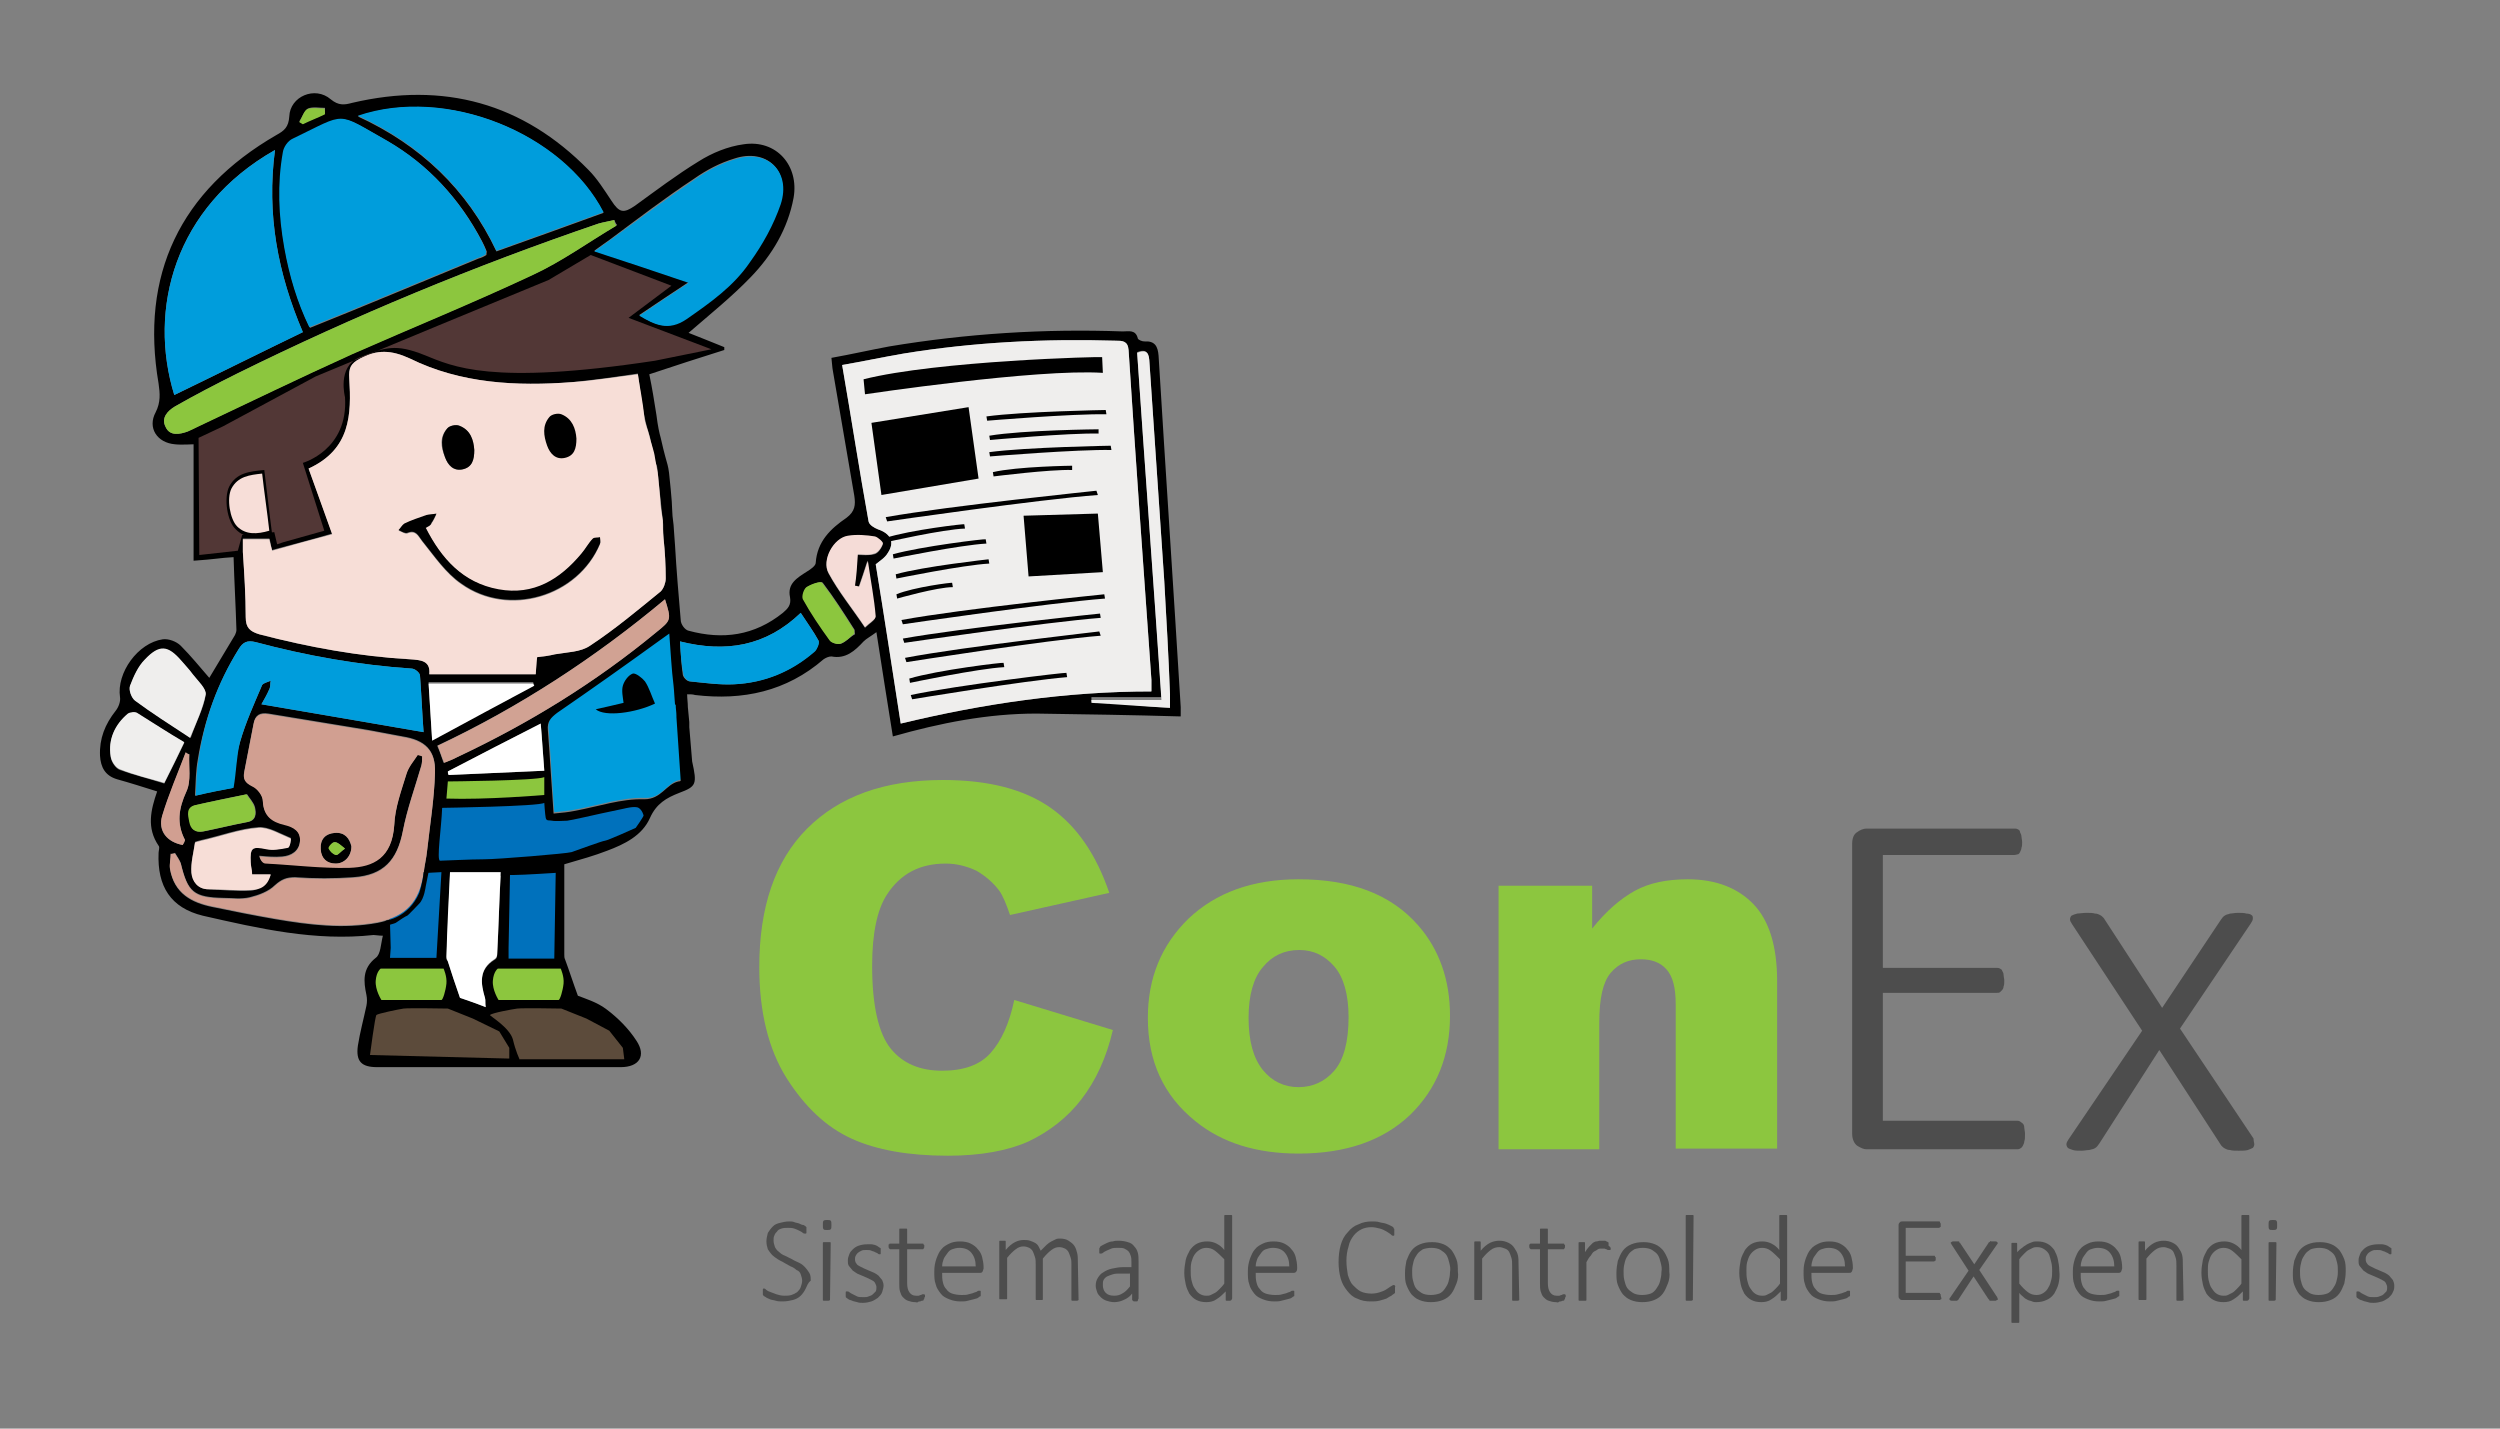 <?xml version="1.0" encoding="utf-8"?>
<!-- Generator: Adobe Illustrator 18.1.1, SVG Export Plug-In . SVG Version: 6.00 Build 0)  -->
<svg version="1.1" id="Capa_1" xmlns="http://www.w3.org/2000/svg" xmlns:xlink="http://www.w3.org/1999/xlink" x="0px" y="0px"
	 viewBox="0 0 350 200" enable-background="new 0 0 350 200" xml:space="preserve">
<rect x="0" y="0" width="350" height="200" fill="#808080" stroke="none"/>
<g>
	<g>
		<g>
			<path fill="#8CC63F" d="M142,140l13.8,4.2c-0.9,3.9-2.4,7.1-4.4,9.7c-2,2.6-4.5,4.5-7.4,5.9c-2.9,1.3-6.7,2-11.3,2
				c-5.5,0-10-0.8-13.5-2.4c-3.5-1.6-6.5-4.4-9.1-8.5c-2.5-4-3.8-9.2-3.8-15.5c0-8.4,2.2-14.9,6.7-19.4c4.5-4.5,10.8-6.8,19-6.8
				c6.4,0,11.4,1.3,15.1,3.9c3.7,2.6,6.4,6.6,8.2,11.9l-13.9,3.1c-0.5-1.5-1-2.7-1.5-3.4c-0.9-1.2-2-2.1-3.2-2.8
				c-1.3-0.6-2.7-1-4.3-1c-3.6,0-6.3,1.4-8.2,4.3c-1.4,2.1-2.1,5.5-2.1,10c0,5.6,0.9,9.5,2.6,11.6c1.7,2.1,4.1,3.1,7.2,3.1
				c3,0,5.3-0.8,6.8-2.5S141.3,143.3,142,140z"/>
			<path fill="#8CC63F" d="M160.7,142.5c0-5.6,1.9-10.2,5.7-13.9c3.8-3.6,8.9-5.5,15.4-5.5c7.4,0,12.9,2.1,16.7,6.4
				c3,3.4,4.5,7.7,4.5,12.7c0,5.7-1.9,10.3-5.6,13.9c-3.8,3.6-9,5.4-15.6,5.4c-5.9,0-10.7-1.5-14.4-4.5
				C162.9,153.4,160.7,148.6,160.7,142.5z M174.8,142.5c0,3.3,0.7,5.7,2,7.3c1.3,1.6,3,2.4,5,2.4c2,0,3.7-0.8,5-2.3
				c1.3-1.5,2-4,2-7.5c0-3.2-0.7-5.6-2-7.1s-2.9-2.3-4.9-2.3c-2.1,0-3.8,0.8-5.1,2.4C175.5,136.9,174.8,139.3,174.8,142.5z"/>
			<path fill="#8CC63F" d="M209.8,124h13.1v6c2-2.5,4-4.2,6-5.3s4.5-1.6,7.4-1.6c3.9,0,7,1.2,9.2,3.5c2.2,2.3,3.3,5.9,3.3,10.8v23.4
				h-14.2v-20.2c0-2.3-0.4-3.9-1.3-4.9c-0.9-1-2.1-1.4-3.6-1.4c-1.7,0-3.1,0.6-4.2,1.9c-1.1,1.3-1.6,3.6-1.6,7v17.7h-14.1V124z"/>
			<path fill="#4D4D4D" d="M283.4,159.8c0,0.2-0.1,0.4-0.2,0.6c-0.1,0.2-0.2,0.3-0.4,0.4c-0.1,0.1-0.3,0.1-0.5,0.1h-21
				c-0.4,0-0.8-0.2-1.3-0.5c-0.4-0.3-0.7-0.9-0.7-1.7v-40.5c0-0.8,0.2-1.4,0.7-1.7c0.4-0.3,0.9-0.5,1.3-0.5h20.7
				c0.2,0,0.3,0,0.5,0.1s0.3,0.2,0.3,0.4c0.1,0.2,0.2,0.4,0.2,0.6c0,0.2,0.1,0.5,0.1,0.8c0,0.3,0,0.6-0.1,0.8c0,0.2-0.1,0.4-0.2,0.6
				c-0.1,0.2-0.2,0.3-0.3,0.3s-0.3,0.1-0.5,0.1h-18.4v15.8h15.9c0.2,0,0.3,0,0.5,0.1s0.3,0.2,0.3,0.3c0.1,0.2,0.2,0.3,0.2,0.6
				c0,0.2,0.1,0.5,0.1,0.8c0,0.3,0,0.6-0.1,0.8c0,0.2-0.1,0.4-0.2,0.5c-0.1,0.1-0.2,0.2-0.3,0.3s-0.3,0.1-0.5,0.1h-15.9v17.9h18.7
				c0.2,0,0.3,0,0.5,0.1c0.1,0.1,0.3,0.2,0.4,0.3c0.1,0.1,0.2,0.3,0.2,0.6c0,0.2,0.1,0.5,0.1,0.8
				C283.5,159.3,283.5,159.5,283.4,159.8z"/>
			<path fill="#4D4D4D" d="M315.6,160.2c0,0.2-0.1,0.4-0.2,0.5c-0.2,0.1-0.4,0.2-0.7,0.3s-0.8,0.1-1.3,0.1c-0.5,0-0.9,0-1.2-0.1
				c-0.3,0-0.5-0.1-0.7-0.2c-0.2-0.1-0.3-0.2-0.4-0.3c-0.1-0.1-0.2-0.2-0.3-0.4l-8.5-13.1l-8.4,13.1c-0.1,0.1-0.2,0.3-0.3,0.4
				c-0.1,0.1-0.2,0.2-0.4,0.3c-0.2,0.1-0.4,0.1-0.7,0.2c-0.3,0-0.7,0.1-1.1,0.1c-0.5,0-0.9,0-1.2-0.1c-0.3-0.1-0.6-0.2-0.7-0.3
				s-0.2-0.3-0.2-0.5s0.1-0.4,0.3-0.7l10.3-15.2l-9.8-14.9c-0.2-0.3-0.3-0.5-0.3-0.7c0-0.2,0.1-0.4,0.2-0.5c0.2-0.1,0.4-0.2,0.8-0.3
				c0.3,0,0.8-0.1,1.3-0.1c0.5,0,0.9,0,1.2,0.1c0.3,0,0.5,0.1,0.7,0.2c0.2,0.1,0.3,0.2,0.4,0.3c0.1,0.1,0.2,0.2,0.3,0.4l8,12.3
				l8.2-12.3c0.1-0.1,0.2-0.3,0.3-0.4c0.1-0.1,0.2-0.2,0.4-0.3s0.4-0.1,0.6-0.2c0.3,0,0.6-0.1,1.1-0.1c0.5,0,0.9,0,1.2,0.1
				c0.3,0,0.6,0.1,0.7,0.2c0.2,0.1,0.2,0.3,0.2,0.5s-0.1,0.4-0.3,0.7l-9.9,14.7l10.3,15.4C315.5,159.8,315.6,160,315.6,160.2z"/>
		</g>
		<g>
			<g>
				<path fill="#4D4D4D" d="M112.8,180.4c-0.2,0.4-0.4,0.7-0.7,1s-0.7,0.5-1.1,0.6c-0.4,0.1-0.9,0.2-1.4,0.2c-0.4,0-0.7,0-1-0.1
					c-0.3-0.1-0.6-0.1-0.8-0.2s-0.5-0.2-0.6-0.3c-0.2-0.1-0.3-0.2-0.3-0.2c-0.1-0.1-0.1-0.1-0.1-0.2c0-0.1,0-0.2,0-0.3
					c0-0.1,0-0.2,0-0.2c0-0.1,0-0.1,0-0.2c0,0,0-0.1,0.1-0.1c0,0,0.1,0,0.1,0c0.1,0,0.2,0.1,0.3,0.2s0.3,0.2,0.6,0.3
					s0.5,0.2,0.8,0.3c0.3,0.1,0.7,0.2,1.1,0.2c0.3,0,0.7,0,1-0.1c0.3-0.1,0.5-0.2,0.8-0.4c0.2-0.2,0.4-0.4,0.5-0.7
					c0.1-0.3,0.2-0.6,0.2-0.9c0-0.3-0.1-0.6-0.2-0.9s-0.3-0.5-0.6-0.6c-0.2-0.2-0.5-0.4-0.8-0.5l-0.9-0.5c-0.3-0.2-0.6-0.3-0.9-0.5
					c-0.3-0.2-0.6-0.4-0.8-0.6s-0.4-0.5-0.6-0.8c-0.1-0.3-0.2-0.7-0.2-1.1c0-0.4,0.1-0.8,0.2-1.2c0.2-0.3,0.4-0.6,0.7-0.9
					s0.6-0.4,1-0.5s0.8-0.2,1.3-0.2c0.2,0,0.5,0,0.7,0.1s0.5,0.1,0.7,0.2c0.2,0.1,0.4,0.2,0.6,0.2c0.2,0.1,0.3,0.2,0.3,0.2
					c0.1,0.1,0.1,0.1,0.1,0.1c0,0,0,0.1,0,0.1c0,0,0,0.1,0,0.1c0,0.1,0,0.1,0,0.2c0,0.1,0,0.1,0,0.2c0,0.1,0,0.1,0,0.2
					c0,0,0,0.1-0.1,0.1c0,0-0.1,0-0.1,0c-0.1,0-0.2,0-0.3-0.1s-0.3-0.2-0.5-0.3c-0.2-0.1-0.4-0.2-0.7-0.3c-0.3-0.1-0.6-0.1-0.9-0.1
					c-0.3,0-0.6,0-0.9,0.1c-0.3,0.1-0.5,0.2-0.6,0.4c-0.2,0.2-0.3,0.3-0.4,0.6c-0.1,0.2-0.1,0.4-0.1,0.7c0,0.3,0.1,0.6,0.2,0.9
					c0.1,0.2,0.3,0.5,0.6,0.7c0.2,0.2,0.5,0.4,0.8,0.5l1,0.5c0.3,0.2,0.6,0.3,1,0.5s0.6,0.4,0.8,0.6s0.4,0.5,0.6,0.8
					s0.2,0.7,0.2,1.1C113.1,179.6,113,180,112.8,180.4z"/>
				<path fill="#4D4D4D" d="M116.3,172.1c-0.1,0.1-0.3,0.1-0.5,0.1c-0.3,0-0.4,0-0.5-0.1c-0.1-0.1-0.1-0.3-0.1-0.6s0-0.5,0.1-0.6
					c0.1-0.1,0.3-0.1,0.5-0.1c0.3,0,0.4,0,0.5,0.1c0.1,0.1,0.1,0.3,0.1,0.6S116.4,172,116.3,172.1z M116.2,182
					C116.2,182,116.2,182.1,116.2,182c-0.1,0.1-0.2,0.1-0.2,0.1c-0.1,0-0.2,0-0.3,0c-0.1,0-0.2,0-0.2,0c-0.1,0-0.1,0-0.2,0
					c0,0-0.1,0-0.1-0.1c0,0,0-0.1,0-0.1v-7.8c0,0,0-0.1,0-0.1c0,0,0-0.1,0.1-0.1c0,0,0.1,0,0.2,0c0.1,0,0.1,0,0.2,0
					c0.1,0,0.2,0,0.3,0c0.1,0,0.1,0,0.2,0c0,0,0.1,0,0.1,0.1c0,0,0,0.1,0,0.1L116.2,182C116.3,182,116.3,182,116.2,182z"/>
				<path fill="#4D4D4D" d="M123.5,180.9c-0.1,0.3-0.3,0.5-0.6,0.8c-0.3,0.2-0.6,0.4-0.9,0.5c-0.4,0.1-0.7,0.2-1.2,0.2
					c-0.3,0-0.5,0-0.8-0.1s-0.5-0.1-0.7-0.2c-0.2-0.1-0.4-0.1-0.5-0.2c-0.1-0.1-0.2-0.1-0.3-0.2c-0.1-0.1-0.1-0.1-0.1-0.2
					c0-0.1,0-0.2,0-0.3c0-0.1,0-0.1,0-0.2s0-0.1,0-0.1c0,0,0-0.1,0.1-0.1c0,0,0.1,0,0.1,0c0.1,0,0.2,0,0.3,0.1s0.3,0.2,0.5,0.3
					c0.2,0.1,0.4,0.2,0.6,0.3c0.2,0.1,0.5,0.1,0.9,0.1c0.3,0,0.5,0,0.7-0.1c0.2-0.1,0.4-0.1,0.6-0.3s0.3-0.3,0.4-0.4
					c0.1-0.2,0.1-0.4,0.1-0.6s-0.1-0.4-0.2-0.6c-0.1-0.2-0.3-0.3-0.5-0.4c-0.2-0.1-0.4-0.2-0.6-0.3l-0.7-0.3
					c-0.2-0.1-0.5-0.2-0.7-0.3s-0.4-0.3-0.6-0.4c-0.2-0.2-0.3-0.4-0.5-0.6s-0.2-0.5-0.2-0.9c0-0.3,0.1-0.5,0.2-0.8
					c0.1-0.3,0.3-0.5,0.5-0.7c0.2-0.2,0.5-0.4,0.8-0.5c0.3-0.1,0.7-0.2,1.2-0.2c0.2,0,0.4,0,0.6,0s0.4,0.1,0.5,0.1
					c0.2,0.1,0.3,0.1,0.4,0.2c0.1,0.1,0.2,0.1,0.3,0.2c0.1,0,0.1,0.1,0.1,0.1c0,0,0,0.1,0,0.1c0,0,0,0.1,0,0.1s0,0.1,0,0.2
					s0,0.1,0,0.2c0,0.1,0,0.1,0,0.1c0,0,0,0.1-0.1,0.1c0,0-0.1,0-0.1,0c0,0-0.1,0-0.2-0.1c-0.1-0.1-0.2-0.1-0.4-0.2
					c-0.1-0.1-0.3-0.1-0.5-0.2c-0.2-0.1-0.4-0.1-0.7-0.1s-0.5,0-0.7,0.1c-0.2,0.1-0.4,0.2-0.5,0.3c-0.1,0.1-0.2,0.2-0.3,0.4
					c-0.1,0.2-0.1,0.3-0.1,0.5c0,0.3,0.1,0.5,0.2,0.6c0.1,0.2,0.3,0.3,0.5,0.4s0.4,0.2,0.6,0.3l0.7,0.3c0.2,0.1,0.5,0.2,0.7,0.3
					c0.2,0.1,0.5,0.3,0.6,0.4s0.3,0.4,0.5,0.6c0.1,0.2,0.2,0.5,0.2,0.8C123.7,180.2,123.6,180.6,123.5,180.9z"/>
				<path fill="#4D4D4D" d="M129.4,181.8c0,0.1-0.1,0.1-0.1,0.2s-0.1,0.1-0.2,0.1c-0.1,0-0.2,0.1-0.3,0.1c-0.1,0-0.2,0-0.3,0.1
					s-0.2,0-0.4,0c-0.4,0-0.7-0.1-1-0.2s-0.5-0.3-0.7-0.5c-0.2-0.2-0.3-0.5-0.4-0.8s-0.1-0.7-0.1-1.1v-4.8h-1.2
					c-0.1,0-0.1,0-0.2-0.1s-0.1-0.2-0.1-0.3c0-0.1,0-0.1,0-0.2c0-0.1,0-0.1,0.1-0.1c0,0,0-0.1,0.1-0.1c0,0,0.1,0,0.1,0h1.2v-1.9
					c0,0,0-0.1,0-0.1c0,0,0-0.1,0.1-0.1c0,0,0.1,0,0.2,0c0.1,0,0.1,0,0.2,0c0.1,0,0.2,0,0.3,0c0.1,0,0.1,0,0.2,0c0,0,0.1,0,0.1,0.1
					s0,0.1,0,0.1v1.9h2.1c0,0,0.1,0,0.1,0c0,0,0.1,0,0.1,0.1c0,0,0,0.1,0.1,0.1c0,0.1,0,0.1,0,0.2c0,0.1,0,0.2-0.1,0.3
					c0,0.1-0.1,0.1-0.2,0.1H127v4.7c0,0.6,0.1,1,0.3,1.3c0.2,0.3,0.5,0.5,0.9,0.5c0.1,0,0.3,0,0.4,0c0.1,0,0.2-0.1,0.3-0.1
					s0.2-0.1,0.2-0.1c0.1,0,0.1,0,0.2,0c0,0,0.1,0,0.1,0c0,0,0,0,0.1,0.1c0,0,0,0.1,0,0.1c0,0,0,0.1,0,0.2
					C129.4,181.6,129.4,181.7,129.4,181.8z"/>
				<path fill="#4D4D4D" d="M137.5,178.1c-0.1,0.1-0.2,0.1-0.3,0.1h-5.3c0,0.5,0,0.9,0.1,1.3c0.1,0.4,0.2,0.7,0.5,1
					c0.2,0.3,0.5,0.5,0.8,0.6s0.8,0.2,1.3,0.2c0.4,0,0.7,0,1-0.1c0.3-0.1,0.5-0.1,0.7-0.2s0.4-0.1,0.5-0.2c0.1-0.1,0.2-0.1,0.3-0.1
					c0,0,0.1,0,0.1,0c0,0,0.1,0,0.1,0.1s0,0.1,0,0.1c0,0.1,0,0.1,0,0.2c0,0,0,0.1,0,0.1c0,0,0,0.1,0,0.1s0,0.1,0,0.1
					c0,0,0,0.1-0.1,0.1s-0.1,0.1-0.3,0.2c-0.1,0.1-0.3,0.1-0.6,0.2s-0.5,0.1-0.8,0.2c-0.3,0.1-0.7,0.1-1,0.1c-0.6,0-1.1-0.1-1.6-0.3
					s-0.9-0.4-1.2-0.8s-0.6-0.8-0.7-1.3c-0.2-0.5-0.2-1.1-0.2-1.8c0-0.7,0.1-1.2,0.3-1.8c0.2-0.5,0.4-1,0.7-1.3
					c0.3-0.4,0.7-0.6,1.1-0.8s0.9-0.3,1.5-0.3c0.6,0,1.1,0.1,1.5,0.3c0.4,0.2,0.8,0.5,1,0.8c0.3,0.3,0.5,0.7,0.6,1.1
					s0.2,0.9,0.2,1.4v0.2C137.6,177.9,137.6,178,137.5,178.1z M136,175.4c-0.4-0.5-1-0.7-1.7-0.7c-0.4,0-0.7,0.1-1,0.2
					c-0.3,0.1-0.5,0.3-0.7,0.6s-0.4,0.5-0.5,0.8c-0.1,0.3-0.2,0.6-0.2,1h4.7C136.6,176.5,136.4,175.9,136,175.4z"/>
				<path fill="#4D4D4D" d="M151,182C151,182,151,182.1,151,182c-0.1,0.1-0.2,0.1-0.2,0.1c-0.1,0-0.1,0-0.2,0c-0.1,0-0.2,0-0.3,0
					c-0.1,0-0.1,0-0.2,0c0,0-0.1,0-0.1-0.1c0,0,0-0.1,0-0.1v-4.8c0-0.4,0-0.7-0.1-1c-0.1-0.3-0.2-0.6-0.3-0.8
					c-0.1-0.2-0.3-0.4-0.5-0.5c-0.2-0.1-0.5-0.2-0.8-0.2c-0.4,0-0.7,0.1-1.1,0.4s-0.8,0.7-1.2,1.2v5.6c0,0,0,0.1,0,0.1
					c0,0,0,0.1-0.1,0.1c0,0-0.1,0-0.2,0c-0.1,0-0.1,0-0.2,0c-0.1,0-0.2,0-0.2,0c-0.1,0-0.1,0-0.2,0c0,0-0.1,0-0.1-0.1
					c0,0,0-0.1,0-0.1v-4.8c0-0.4,0-0.7-0.1-1c-0.1-0.3-0.2-0.6-0.3-0.8c-0.1-0.2-0.3-0.4-0.5-0.5c-0.2-0.1-0.5-0.2-0.8-0.2
					c-0.4,0-0.7,0.1-1.1,0.4c-0.4,0.3-0.8,0.7-1.2,1.2v5.6c0,0,0,0.1,0,0.1c0,0,0,0.1-0.1,0.1c0,0-0.1,0-0.2,0c-0.1,0-0.2,0-0.3,0
					c-0.1,0-0.2,0-0.2,0c-0.1,0-0.1,0-0.2,0c0,0-0.1,0-0.1-0.1c0,0,0-0.1,0-0.1v-7.8c0,0,0-0.1,0-0.1c0,0,0-0.1,0.1-0.1
					c0,0,0.1,0,0.2,0c0.1,0,0.1,0,0.2,0s0.2,0,0.2,0c0.1,0,0.1,0,0.1,0c0,0,0.1,0,0.1,0.1c0,0,0,0.1,0,0.1v1.1
					c0.4-0.5,0.9-0.9,1.3-1.1c0.4-0.2,0.8-0.3,1.2-0.3c0.3,0,0.6,0,0.9,0.1c0.3,0.1,0.5,0.2,0.7,0.3c0.2,0.1,0.4,0.3,0.5,0.5
					c0.1,0.2,0.2,0.4,0.3,0.6c0.3-0.3,0.5-0.5,0.8-0.8c0.2-0.2,0.5-0.4,0.7-0.5c0.2-0.1,0.4-0.2,0.6-0.3s0.4-0.1,0.6-0.1
					c0.5,0,0.9,0.1,1.2,0.3c0.3,0.2,0.6,0.4,0.8,0.7c0.2,0.3,0.3,0.6,0.4,1s0.1,0.8,0.1,1.2L151,182C151,182,151,182,151,182z"/>
				<path fill="#4D4D4D" d="M159.3,182.1c0,0-0.1,0.1-0.1,0.1c-0.1,0-0.1,0-0.2,0c-0.1,0-0.2,0-0.2,0c-0.1,0-0.1,0-0.2-0.1
					s-0.1-0.1-0.1-0.1v-0.9c-0.3,0.4-0.7,0.7-1.2,0.9c-0.4,0.2-0.9,0.3-1.3,0.3c-0.4,0-0.8-0.1-1.1-0.2s-0.6-0.3-0.8-0.5
					c-0.2-0.2-0.4-0.4-0.5-0.7c-0.1-0.3-0.2-0.6-0.2-0.9c0-0.4,0.1-0.8,0.3-1.1c0.2-0.3,0.4-0.6,0.8-0.8c0.3-0.2,0.7-0.4,1.2-0.5
					c0.5-0.1,1-0.2,1.5-0.2h1.2v-0.7c0-0.3,0-0.6-0.1-0.9c-0.1-0.3-0.2-0.5-0.3-0.6c-0.2-0.2-0.4-0.3-0.6-0.4
					c-0.2-0.1-0.5-0.1-0.9-0.1c-0.3,0-0.7,0-0.9,0.1s-0.5,0.2-0.7,0.3c-0.2,0.1-0.4,0.2-0.5,0.3c-0.1,0.1-0.2,0.1-0.3,0.1
					c0,0-0.1,0-0.1,0c0,0-0.1,0-0.1-0.1c0,0,0-0.1,0-0.1c0,0,0-0.1,0-0.2c0-0.1,0-0.2,0-0.3c0-0.1,0.1-0.1,0.1-0.2s0.2-0.2,0.4-0.3
					c0.2-0.1,0.4-0.2,0.6-0.3s0.5-0.2,0.8-0.2c0.3-0.1,0.5-0.1,0.8-0.1c0.5,0,1,0.1,1.3,0.2c0.4,0.1,0.7,0.3,0.9,0.6
					c0.2,0.2,0.4,0.5,0.5,0.9c0.1,0.4,0.1,0.8,0.1,1.2v5.2C159.3,182,159.3,182,159.3,182.1z M156.9,178.3c-0.4,0-0.8,0-1.1,0.1
					c-0.3,0.1-0.6,0.2-0.8,0.3s-0.4,0.3-0.5,0.5c-0.1,0.2-0.1,0.4-0.1,0.7c0,0.4,0.1,0.8,0.4,1.1c0.3,0.3,0.7,0.4,1.2,0.4
					c0.4,0,0.8-0.1,1.1-0.3c0.4-0.2,0.7-0.5,1.1-1v-1.8H156.9z"/>
				<path fill="#4D4D4D" d="M172.4,182C172.3,182.1,172.3,182.1,172.4,182c-0.1,0.1-0.2,0.1-0.2,0.1c-0.1,0-0.1,0-0.2,0
					c-0.1,0-0.2,0-0.2,0c-0.1,0-0.1,0-0.1,0c0,0-0.1,0-0.1-0.1c0,0,0-0.1,0-0.1v-1.1c-0.4,0.4-0.8,0.8-1.3,1.1
					c-0.4,0.3-0.9,0.4-1.4,0.4c-0.6,0-1-0.1-1.4-0.3c-0.4-0.2-0.7-0.5-1-0.9c-0.2-0.4-0.4-0.8-0.5-1.3s-0.2-1-0.2-1.6
					c0-0.7,0.1-1.2,0.2-1.8c0.1-0.5,0.4-1,0.6-1.4c0.3-0.4,0.6-0.7,1-0.9c0.4-0.2,0.9-0.3,1.4-0.3c0.5,0,0.9,0.1,1.3,0.3
					c0.4,0.2,0.8,0.5,1.1,0.9v-4.7c0,0,0-0.1,0-0.1c0,0,0-0.1,0.1-0.1c0,0,0.1,0,0.2,0c0.1,0,0.1,0,0.2,0c0.1,0,0.2,0,0.3,0
					c0.1,0,0.1,0,0.2,0c0,0,0.1,0,0.1,0.1c0,0,0,0.1,0,0.1v11.5C172.4,182,172.4,182,172.4,182z M170.1,175.1
					c-0.4-0.3-0.8-0.4-1.2-0.4c-0.4,0-0.7,0.1-1,0.3s-0.5,0.4-0.7,0.7c-0.2,0.3-0.3,0.7-0.4,1c-0.1,0.4-0.1,0.8-0.1,1.2
					c0,0.4,0,0.8,0.1,1.3c0.1,0.4,0.2,0.8,0.4,1.1s0.4,0.6,0.7,0.8s0.6,0.3,1,0.3c0.2,0,0.4,0,0.6-0.1c0.2-0.1,0.4-0.2,0.6-0.3
					c0.2-0.1,0.4-0.3,0.6-0.5c0.2-0.2,0.5-0.5,0.7-0.8v-3.4C170.9,175.8,170.5,175.4,170.1,175.1z"/>
				<path fill="#4D4D4D" d="M181.4,178.1c-0.1,0.1-0.2,0.1-0.3,0.1h-5.3c0,0.5,0,0.9,0.1,1.3c0.1,0.4,0.2,0.7,0.5,1
					c0.2,0.3,0.5,0.5,0.8,0.6s0.8,0.2,1.3,0.2c0.4,0,0.7,0,1-0.1c0.3-0.1,0.5-0.1,0.7-0.2s0.4-0.1,0.5-0.2c0.1-0.1,0.2-0.1,0.3-0.1
					c0,0,0.1,0,0.1,0c0,0,0.1,0,0.1,0.1s0,0.1,0,0.1c0,0.1,0,0.1,0,0.2c0,0,0,0.1,0,0.1c0,0,0,0.1,0,0.1s0,0.1,0,0.1
					c0,0,0,0.1-0.1,0.1s-0.1,0.1-0.3,0.2c-0.1,0.1-0.3,0.1-0.6,0.2s-0.5,0.1-0.8,0.2c-0.3,0.1-0.7,0.1-1,0.1c-0.6,0-1.1-0.1-1.6-0.3
					s-0.9-0.4-1.2-0.8s-0.6-0.8-0.7-1.3c-0.2-0.5-0.2-1.1-0.2-1.8c0-0.7,0.1-1.2,0.3-1.8c0.2-0.5,0.4-1,0.7-1.3
					c0.3-0.4,0.7-0.6,1.1-0.8s0.9-0.3,1.5-0.3c0.6,0,1.1,0.1,1.5,0.3c0.4,0.2,0.8,0.5,1,0.8c0.3,0.3,0.5,0.7,0.6,1.1
					s0.2,0.9,0.2,1.4v0.2C181.6,177.9,181.5,178,181.4,178.1z M179.9,175.4c-0.4-0.5-1-0.7-1.7-0.7c-0.4,0-0.7,0.1-1,0.2
					c-0.3,0.1-0.5,0.3-0.7,0.6s-0.4,0.5-0.5,0.8c-0.1,0.3-0.2,0.6-0.2,1h4.7C180.5,176.5,180.3,175.9,179.9,175.4z"/>
				<path fill="#4D4D4D" d="M195.3,180.8c0,0.1,0,0.1,0,0.1c0,0,0,0.1,0,0.1c0,0-0.1,0.1-0.1,0.1c-0.1,0.1-0.2,0.1-0.4,0.3
					c-0.2,0.1-0.4,0.2-0.7,0.4c-0.3,0.1-0.6,0.2-1,0.3c-0.4,0.1-0.8,0.1-1.2,0.1c-0.7,0-1.3-0.1-1.9-0.4c-0.6-0.2-1-0.6-1.4-1.1
					c-0.4-0.5-0.7-1-0.9-1.7c-0.2-0.7-0.3-1.5-0.3-2.3c0-0.9,0.1-1.7,0.3-2.4c0.2-0.7,0.5-1.3,1-1.8c0.4-0.5,0.9-0.9,1.5-1.1
					c0.6-0.3,1.2-0.4,1.9-0.4c0.3,0,0.7,0,1,0.1c0.3,0.1,0.6,0.1,0.9,0.2c0.3,0.1,0.5,0.2,0.7,0.3s0.4,0.2,0.4,0.3s0.1,0.1,0.1,0.2
					c0,0,0,0.1,0,0.1c0,0,0,0.1,0,0.1c0,0.1,0,0.1,0,0.2c0,0.1,0,0.1,0,0.2c0,0.1,0,0.1,0,0.2c0,0,0,0.1-0.1,0.1c0,0-0.1,0-0.1,0
					c-0.1,0-0.2-0.1-0.3-0.2c-0.1-0.1-0.3-0.2-0.6-0.4c-0.2-0.1-0.5-0.3-0.9-0.4s-0.8-0.2-1.2-0.2c-0.5,0-1,0.1-1.4,0.3
					c-0.4,0.2-0.8,0.5-1.1,0.9c-0.3,0.4-0.6,0.9-0.7,1.5c-0.2,0.6-0.3,1.3-0.3,2c0,0.7,0.1,1.4,0.2,2c0.2,0.6,0.4,1.1,0.7,1.4
					s0.7,0.7,1.1,0.9c0.4,0.2,1,0.3,1.5,0.3c0.5,0,0.9-0.1,1.2-0.2s0.6-0.2,0.9-0.4c0.2-0.1,0.4-0.3,0.6-0.4s0.3-0.2,0.4-0.2
					c0,0,0.1,0,0.1,0s0,0,0.1,0.1s0,0.1,0,0.2c0,0.1,0,0.1,0,0.2C195.3,180.7,195.3,180.7,195.3,180.8z"/>
				<path fill="#4D4D4D" d="M203.9,179.7c-0.2,0.5-0.4,1-0.7,1.4c-0.3,0.4-0.7,0.7-1.2,0.9c-0.5,0.2-1,0.3-1.7,0.3
					c-0.6,0-1.1-0.1-1.6-0.3c-0.5-0.2-0.8-0.5-1.1-0.8c-0.3-0.4-0.5-0.8-0.7-1.3s-0.2-1.1-0.2-1.7c0-0.6,0.1-1.2,0.2-1.7
					c0.2-0.5,0.4-1,0.7-1.4c0.3-0.4,0.7-0.7,1.2-0.9c0.5-0.2,1-0.3,1.7-0.3c0.6,0,1.1,0.1,1.6,0.3c0.5,0.2,0.8,0.5,1.1,0.8
					c0.3,0.4,0.5,0.8,0.7,1.3s0.2,1.1,0.2,1.7C204.2,178.6,204.1,179.2,203.9,179.7z M202.9,176.8c-0.1-0.4-0.2-0.8-0.4-1.1
					s-0.5-0.5-0.8-0.7c-0.3-0.2-0.8-0.3-1.3-0.3c-0.5,0-0.9,0.1-1.2,0.2c-0.3,0.2-0.6,0.4-0.8,0.7c-0.2,0.3-0.4,0.6-0.5,1
					c-0.1,0.4-0.2,0.8-0.2,1.3c0,0.4,0,0.9,0.1,1.3c0.1,0.4,0.2,0.8,0.4,1.1s0.5,0.5,0.8,0.7c0.3,0.2,0.8,0.3,1.3,0.3
					c0.5,0,0.9-0.1,1.2-0.2s0.6-0.4,0.8-0.7c0.2-0.3,0.4-0.6,0.5-1c0.1-0.4,0.2-0.8,0.2-1.3C203.1,177.6,203,177.2,202.9,176.8z"/>
				<path fill="#4D4D4D" d="M212.7,182C212.7,182,212.7,182.1,212.7,182c-0.1,0.1-0.2,0.1-0.2,0.1c-0.1,0-0.1,0-0.2,0
					c-0.1,0-0.2,0-0.3,0c-0.1,0-0.1,0-0.2,0c0,0-0.1,0-0.1-0.1c0,0,0-0.1,0-0.1v-4.6c0-0.5,0-0.9-0.1-1.2c-0.1-0.3-0.2-0.6-0.3-0.8
					c-0.1-0.2-0.3-0.4-0.6-0.5s-0.5-0.2-0.8-0.2c-0.4,0-0.8,0.1-1.2,0.4s-0.8,0.7-1.2,1.2v5.6c0,0,0,0.1,0,0.1c0,0,0,0.1-0.1,0.1
					c0,0-0.1,0-0.2,0c-0.1,0-0.2,0-0.3,0c-0.1,0-0.2,0-0.2,0c-0.1,0-0.1,0-0.2,0c0,0-0.1,0-0.1-0.1c0,0,0-0.1,0-0.1v-7.8
					c0,0,0-0.1,0-0.1c0,0,0-0.1,0.1-0.1c0,0,0.1,0,0.2,0c0.1,0,0.1,0,0.2,0s0.2,0,0.2,0c0.1,0,0.1,0,0.1,0c0,0,0.1,0,0.1,0.1
					c0,0,0,0.1,0,0.1v1.1c0.4-0.5,0.9-0.9,1.3-1.1s0.9-0.3,1.3-0.3c0.5,0,0.9,0.1,1.3,0.3s0.6,0.4,0.8,0.7c0.2,0.3,0.4,0.6,0.5,1
					s0.1,0.9,0.1,1.4L212.7,182C212.7,182,212.7,182,212.7,182z"/>
				<path fill="#4D4D4D" d="M219.1,181.8c0,0.1-0.1,0.1-0.1,0.2s-0.1,0.1-0.2,0.1c-0.1,0-0.2,0.1-0.3,0.1c-0.1,0-0.2,0-0.3,0.1
					s-0.2,0-0.4,0c-0.4,0-0.7-0.1-1-0.2s-0.5-0.3-0.7-0.5c-0.2-0.2-0.3-0.5-0.4-0.8s-0.1-0.7-0.1-1.1v-4.8h-1.2
					c-0.1,0-0.1,0-0.2-0.1s-0.1-0.2-0.1-0.3c0-0.1,0-0.1,0-0.2c0-0.1,0-0.1,0.1-0.1c0,0,0-0.1,0.1-0.1c0,0,0.1,0,0.1,0h1.2v-1.9
					c0,0,0-0.1,0-0.1c0,0,0-0.1,0.1-0.1c0,0,0.1,0,0.2,0c0.1,0,0.1,0,0.2,0c0.1,0,0.2,0,0.3,0c0.1,0,0.1,0,0.2,0c0,0,0.1,0,0.1,0.1
					s0,0.1,0,0.1v1.9h2.1c0,0,0.1,0,0.1,0c0,0,0.1,0,0.1,0.1c0,0,0,0.1,0.1,0.1c0,0.1,0,0.1,0,0.2c0,0.1,0,0.2-0.1,0.3
					c0,0.1-0.1,0.1-0.2,0.1h-2.1v4.7c0,0.6,0.1,1,0.3,1.3c0.2,0.3,0.5,0.5,0.9,0.5c0.1,0,0.3,0,0.4,0c0.1,0,0.2-0.1,0.3-0.1
					s0.2-0.1,0.2-0.1c0.1,0,0.1,0,0.2,0c0,0,0.1,0,0.1,0c0,0,0,0,0.1,0.1c0,0,0,0.1,0,0.1c0,0,0,0.1,0,0.2
					C219.1,181.6,219.1,181.7,219.1,181.8z"/>
				<path fill="#4D4D4D" d="M225.5,174.8c0,0.1,0,0.1,0,0.1s0,0.1-0.1,0.1c0,0,0,0-0.1,0c-0.1,0-0.1,0-0.2,0c-0.1,0-0.1-0.1-0.2-0.1
					c-0.1,0-0.2-0.1-0.3-0.1c-0.1,0-0.2,0-0.4,0c-0.2,0-0.3,0-0.5,0.1c-0.1,0.1-0.3,0.2-0.5,0.3c-0.2,0.1-0.3,0.3-0.5,0.6
					c-0.2,0.2-0.4,0.5-0.6,0.9v5.2c0,0,0,0.1,0,0.1c0,0,0,0.1-0.1,0.1c0,0-0.1,0-0.2,0c-0.1,0-0.2,0-0.3,0c-0.1,0-0.2,0-0.2,0
					c-0.1,0-0.1,0-0.2,0c0,0-0.1,0-0.1-0.1c0,0,0-0.1,0-0.1v-7.8c0,0,0-0.1,0-0.1c0,0,0-0.1,0.1-0.1c0,0,0.1,0,0.2,0
					c0.1,0,0.1,0,0.2,0s0.2,0,0.2,0c0.1,0,0.1,0,0.1,0c0,0,0.1,0,0.1,0.1c0,0,0,0.1,0,0.1v1.2c0.2-0.3,0.4-0.6,0.6-0.8
					c0.2-0.2,0.4-0.4,0.5-0.5c0.2-0.1,0.3-0.2,0.5-0.2s0.3-0.1,0.5-0.1c0.1,0,0.2,0,0.3,0c0.1,0,0.2,0,0.3,0c0.1,0,0.2,0,0.3,0.1
					c0.1,0,0.2,0.1,0.2,0.1c0,0,0.1,0,0.1,0.1c0,0,0,0,0,0.1c0,0,0,0.1,0,0.1c0,0.1,0,0.1,0,0.2
					C225.5,174.6,225.5,174.7,225.5,174.8z"/>
				<path fill="#4D4D4D" d="M233.5,179.7c-0.2,0.5-0.4,1-0.7,1.4c-0.3,0.4-0.7,0.7-1.2,0.9c-0.5,0.2-1,0.3-1.7,0.3
					c-0.6,0-1.1-0.1-1.6-0.3c-0.5-0.2-0.8-0.5-1.1-0.8c-0.3-0.4-0.5-0.8-0.7-1.3s-0.2-1.1-0.2-1.7c0-0.6,0.1-1.2,0.2-1.7
					c0.2-0.5,0.4-1,0.7-1.4c0.3-0.4,0.7-0.7,1.2-0.9c0.5-0.2,1-0.3,1.7-0.3c0.6,0,1.1,0.1,1.6,0.3c0.5,0.2,0.8,0.5,1.1,0.8
					c0.3,0.4,0.5,0.8,0.7,1.3s0.2,1.1,0.2,1.7C233.8,178.6,233.7,179.2,233.5,179.7z M232.5,176.8c-0.1-0.4-0.2-0.8-0.4-1.1
					s-0.5-0.5-0.8-0.7c-0.3-0.2-0.8-0.3-1.3-0.3c-0.5,0-0.9,0.1-1.2,0.2c-0.3,0.2-0.6,0.4-0.8,0.7c-0.2,0.3-0.4,0.6-0.5,1
					c-0.1,0.4-0.2,0.8-0.2,1.3c0,0.4,0,0.9,0.1,1.3c0.1,0.4,0.2,0.8,0.4,1.1s0.5,0.5,0.8,0.7c0.3,0.2,0.8,0.3,1.3,0.3
					c0.5,0,0.9-0.1,1.2-0.2s0.6-0.4,0.8-0.7c0.2-0.3,0.4-0.6,0.5-1c0.1-0.4,0.2-0.8,0.2-1.3C232.7,177.6,232.6,177.2,232.5,176.8z"
					/>
				<path fill="#4D4D4D" d="M237,182C237,182,237,182.1,237,182c-0.1,0.1-0.2,0.1-0.2,0.1c-0.1,0-0.2,0-0.3,0c-0.1,0-0.2,0-0.2,0
					c-0.1,0-0.1,0-0.2,0c0,0-0.1,0-0.1-0.1c0,0,0-0.1,0-0.1v-11.6c0,0,0-0.1,0-0.1c0,0,0-0.1,0.1-0.1c0,0,0.1,0,0.2,0
					c0.1,0,0.1,0,0.2,0c0.1,0,0.2,0,0.3,0c0.1,0,0.1,0,0.2,0c0,0,0.1,0,0.1,0.1c0,0,0,0.1,0,0.1L237,182
					C237.1,182,237.1,182,237,182z"/>
				<path fill="#4D4D4D" d="M250.1,182C250.1,182.1,250.1,182.1,250.1,182c-0.1,0.1-0.2,0.1-0.2,0.1c-0.1,0-0.1,0-0.2,0
					c-0.1,0-0.2,0-0.2,0c-0.1,0-0.1,0-0.1,0c0,0-0.1,0-0.1-0.1c0,0,0-0.1,0-0.1v-1.1c-0.4,0.4-0.8,0.8-1.3,1.1
					c-0.4,0.3-0.9,0.4-1.4,0.4c-0.6,0-1-0.1-1.4-0.3c-0.4-0.2-0.7-0.5-1-0.9c-0.2-0.4-0.4-0.8-0.5-1.3s-0.2-1-0.2-1.6
					c0-0.7,0.1-1.2,0.2-1.8c0.1-0.5,0.4-1,0.6-1.4c0.3-0.4,0.6-0.7,1-0.9c0.4-0.2,0.9-0.3,1.4-0.3c0.5,0,0.9,0.1,1.3,0.3
					c0.4,0.2,0.8,0.5,1.1,0.9v-4.7c0,0,0-0.1,0-0.1c0,0,0-0.1,0.1-0.1c0,0,0.1,0,0.2,0c0.1,0,0.1,0,0.2,0c0.1,0,0.2,0,0.3,0
					c0.1,0,0.1,0,0.2,0c0,0,0.1,0,0.1,0.1c0,0,0,0.1,0,0.1v11.5C250.1,182,250.1,182,250.1,182z M247.9,175.1
					c-0.4-0.3-0.8-0.4-1.2-0.4c-0.4,0-0.7,0.1-1,0.3s-0.5,0.4-0.7,0.7c-0.2,0.3-0.3,0.7-0.4,1c-0.1,0.4-0.1,0.8-0.1,1.2
					c0,0.4,0,0.8,0.1,1.3c0.1,0.4,0.2,0.8,0.4,1.1s0.4,0.6,0.7,0.8s0.6,0.3,1,0.3c0.2,0,0.4,0,0.6-0.1c0.2-0.1,0.4-0.2,0.6-0.3
					c0.2-0.1,0.4-0.3,0.6-0.5c0.2-0.2,0.5-0.5,0.7-0.8v-3.4C248.7,175.8,248.3,175.4,247.9,175.1z"/>
				<path fill="#4D4D4D" d="M259.2,178.1c-0.1,0.1-0.2,0.1-0.3,0.1h-5.3c0,0.5,0,0.9,0.1,1.3c0.1,0.4,0.2,0.7,0.5,1
					c0.2,0.3,0.5,0.5,0.8,0.6s0.8,0.2,1.3,0.2c0.4,0,0.7,0,1-0.1c0.3-0.1,0.5-0.1,0.7-0.2s0.4-0.1,0.5-0.2c0.1-0.1,0.2-0.1,0.3-0.1
					c0,0,0.1,0,0.1,0c0,0,0.1,0,0.1,0.1s0,0.1,0,0.1c0,0.1,0,0.1,0,0.2c0,0,0,0.1,0,0.1c0,0,0,0.1,0,0.1s0,0.1,0,0.1
					c0,0,0,0.1-0.1,0.1s-0.1,0.1-0.3,0.2c-0.1,0.1-0.3,0.1-0.6,0.2s-0.5,0.1-0.8,0.2c-0.3,0.1-0.7,0.1-1,0.1c-0.6,0-1.1-0.1-1.6-0.3
					s-0.9-0.4-1.2-0.8s-0.6-0.8-0.7-1.3c-0.2-0.5-0.2-1.1-0.2-1.8c0-0.7,0.1-1.2,0.3-1.8c0.2-0.5,0.4-1,0.7-1.3
					c0.3-0.4,0.7-0.6,1.1-0.8s0.9-0.3,1.5-0.3c0.6,0,1.1,0.1,1.5,0.3c0.4,0.2,0.8,0.5,1,0.8c0.3,0.3,0.5,0.7,0.6,1.1
					s0.2,0.9,0.2,1.4v0.2C259.3,177.9,259.3,178,259.2,178.1z M257.7,175.4c-0.4-0.5-1-0.7-1.7-0.7c-0.4,0-0.7,0.1-1,0.2
					c-0.3,0.1-0.5,0.3-0.7,0.6s-0.4,0.5-0.5,0.8c-0.1,0.3-0.2,0.6-0.2,1h4.7C258.3,176.5,258.1,175.9,257.7,175.4z"/>
				<path fill="#4D4D4D" d="M271.8,181.8c0,0.1,0,0.1-0.1,0.1c0,0-0.1,0.1-0.1,0.1c0,0-0.1,0-0.1,0h-5.2c-0.1,0-0.2,0-0.3-0.1
					c-0.1-0.1-0.2-0.2-0.2-0.4v-10c0-0.2,0.1-0.3,0.2-0.4c0.1-0.1,0.2-0.1,0.3-0.1h5.1c0,0,0.1,0,0.1,0c0,0,0.1,0,0.1,0.1
					c0,0,0,0.1,0.1,0.2c0,0.1,0,0.1,0,0.2c0,0.1,0,0.1,0,0.2c0,0.1,0,0.1-0.1,0.1c0,0-0.1,0.1-0.1,0.1c0,0-0.1,0-0.1,0h-4.6v3.9h3.9
					c0,0,0.1,0,0.1,0c0,0,0.1,0,0.1,0.1c0,0,0,0.1,0.1,0.1c0,0.1,0,0.1,0,0.2c0,0.1,0,0.1,0,0.2c0,0.1,0,0.1-0.1,0.1
					c0,0-0.1,0.1-0.1,0.1c0,0-0.1,0-0.1,0h-3.9v4.4h4.6c0,0,0.1,0,0.1,0c0,0,0.1,0,0.1,0.1c0,0,0,0.1,0.1,0.1c0,0.1,0,0.1,0,0.2
					C271.8,181.7,271.8,181.8,271.8,181.8z"/>
				<path fill="#4D4D4D" d="M279.7,181.9c0,0,0,0.1-0.1,0.1s-0.1,0.1-0.2,0.1s-0.2,0-0.3,0c-0.1,0-0.2,0-0.3,0s-0.1,0-0.2,0
					c0,0-0.1,0-0.1-0.1c0,0,0-0.1-0.1-0.1l-2.1-3.2l-2.1,3.2c0,0,0,0.1-0.1,0.1c0,0-0.1,0.1-0.1,0.1c0,0-0.1,0-0.2,0s-0.2,0-0.3,0
					c-0.1,0-0.2,0-0.3,0s-0.1,0-0.2-0.1s-0.1-0.1-0.1-0.1s0-0.1,0.1-0.2l2.6-3.8l-2.4-3.7c0-0.1-0.1-0.1-0.1-0.2c0,0,0-0.1,0.1-0.1
					c0,0,0.1-0.1,0.2-0.1s0.2,0,0.3,0c0.1,0,0.2,0,0.3,0c0.1,0,0.1,0,0.2,0s0.1,0,0.1,0.1c0,0,0,0.1,0.1,0.1l2,3l2-3
					c0,0,0-0.1,0.1-0.1c0,0,0.1,0,0.1-0.1s0.1,0,0.2,0c0.1,0,0.2,0,0.3,0c0.1,0,0.2,0,0.3,0s0.1,0,0.2,0.1c0,0,0.1,0.1,0.1,0.1
					s0,0.1-0.1,0.2l-2.5,3.6l2.5,3.8C279.7,181.8,279.7,181.9,279.7,181.9z"/>
				<path fill="#4D4D4D" d="M288.2,179.7c-0.1,0.5-0.4,1-0.6,1.4c-0.3,0.4-0.6,0.7-1.1,0.9c-0.4,0.2-0.9,0.3-1.4,0.3
					c-0.2,0-0.4,0-0.6-0.1s-0.4-0.1-0.6-0.2c-0.2-0.1-0.4-0.2-0.6-0.4c-0.2-0.2-0.4-0.3-0.6-0.6v4c0,0,0,0.1,0,0.1
					c0,0,0,0.1-0.1,0.1c0,0-0.1,0-0.2,0c-0.1,0-0.2,0-0.3,0c-0.1,0-0.2,0-0.2,0c-0.1,0-0.1,0-0.2,0c0,0-0.1,0-0.1-0.1
					c0,0,0-0.1,0-0.1v-10.8c0,0,0-0.1,0-0.1c0,0,0-0.1,0.1-0.1c0,0,0.1,0,0.1,0c0.1,0,0.1,0,0.2,0c0.1,0,0.2,0,0.2,0
					c0.1,0,0.1,0,0.1,0s0.1,0,0.1,0.1c0,0,0,0.1,0,0.1v1.1c0.2-0.2,0.5-0.5,0.7-0.6c0.2-0.2,0.4-0.3,0.7-0.5
					c0.2-0.1,0.4-0.2,0.7-0.3c0.2-0.1,0.5-0.1,0.7-0.1c0.6,0,1,0.1,1.4,0.3s0.7,0.5,1,0.9c0.2,0.4,0.4,0.8,0.5,1.3
					c0.1,0.5,0.2,1,0.2,1.6C288.4,178.6,288.3,179.2,288.2,179.7z M287.2,176.8c-0.1-0.4-0.2-0.8-0.3-1.1s-0.4-0.6-0.7-0.8
					s-0.6-0.3-1-0.3c-0.2,0-0.4,0-0.6,0.1c-0.2,0.1-0.4,0.2-0.6,0.3s-0.4,0.3-0.6,0.5c-0.2,0.2-0.5,0.5-0.7,0.8v3.4
					c0.4,0.5,0.8,0.9,1.2,1.2s0.8,0.4,1.2,0.4c0.4,0,0.7-0.1,1-0.3s0.5-0.4,0.7-0.8c0.2-0.3,0.3-0.7,0.4-1.1s0.1-0.8,0.1-1.2
					C287.3,177.7,287.3,177.2,287.2,176.8z"/>
				<path fill="#4D4D4D" d="M296.9,178.1c-0.1,0.1-0.2,0.1-0.3,0.1h-5.3c0,0.5,0,0.9,0.1,1.3c0.1,0.4,0.2,0.7,0.5,1
					c0.2,0.3,0.5,0.5,0.8,0.6s0.8,0.2,1.3,0.2c0.4,0,0.7,0,1-0.1c0.3-0.1,0.5-0.1,0.7-0.2s0.4-0.1,0.5-0.2c0.1-0.1,0.2-0.1,0.3-0.1
					c0,0,0.1,0,0.1,0c0,0,0.1,0,0.1,0.1s0,0.1,0,0.1c0,0.1,0,0.1,0,0.2c0,0,0,0.1,0,0.1c0,0,0,0.1,0,0.1s0,0.1,0,0.1
					c0,0,0,0.1-0.1,0.1s-0.1,0.1-0.3,0.2c-0.1,0.1-0.3,0.1-0.6,0.2s-0.5,0.1-0.8,0.2c-0.3,0.1-0.7,0.1-1,0.1c-0.6,0-1.1-0.1-1.6-0.3
					s-0.9-0.4-1.2-0.8s-0.6-0.8-0.7-1.3c-0.2-0.5-0.2-1.1-0.2-1.8c0-0.7,0.1-1.2,0.3-1.8c0.2-0.5,0.4-1,0.7-1.3
					c0.3-0.4,0.7-0.6,1.1-0.8s0.9-0.3,1.5-0.3c0.6,0,1.1,0.1,1.5,0.3c0.4,0.2,0.8,0.5,1,0.8c0.3,0.3,0.5,0.7,0.6,1.1
					s0.2,0.9,0.2,1.4v0.2C297,177.9,297,178,296.9,178.1z M295.4,175.4c-0.4-0.5-1-0.7-1.7-0.7c-0.4,0-0.7,0.1-1,0.2
					c-0.3,0.1-0.5,0.3-0.7,0.6s-0.4,0.5-0.5,0.8c-0.1,0.3-0.2,0.6-0.2,1h4.7C296,176.5,295.8,175.9,295.4,175.4z"/>
				<path fill="#4D4D4D" d="M305.7,182C305.7,182,305.6,182.1,305.7,182c-0.1,0.1-0.2,0.1-0.2,0.1c-0.1,0-0.1,0-0.2,0
					c-0.1,0-0.2,0-0.3,0c-0.1,0-0.1,0-0.2,0c0,0-0.1,0-0.1-0.1c0,0,0-0.1,0-0.1v-4.6c0-0.5,0-0.9-0.1-1.2c-0.1-0.3-0.2-0.6-0.3-0.8
					c-0.1-0.2-0.3-0.4-0.6-0.5s-0.5-0.2-0.8-0.2c-0.4,0-0.8,0.1-1.2,0.4s-0.8,0.7-1.2,1.2v5.6c0,0,0,0.1,0,0.1c0,0,0,0.1-0.1,0.1
					c0,0-0.1,0-0.2,0c-0.1,0-0.2,0-0.3,0c-0.1,0-0.2,0-0.2,0c-0.1,0-0.1,0-0.2,0c0,0-0.1,0-0.1-0.1c0,0,0-0.1,0-0.1v-7.8
					c0,0,0-0.1,0-0.1c0,0,0-0.1,0.1-0.1c0,0,0.1,0,0.2,0c0.1,0,0.1,0,0.2,0s0.2,0,0.2,0c0.1,0,0.1,0,0.1,0c0,0,0.1,0,0.1,0.1
					c0,0,0,0.1,0,0.1v1.1c0.4-0.5,0.9-0.9,1.3-1.1s0.9-0.3,1.3-0.3c0.5,0,0.9,0.1,1.3,0.3s0.6,0.4,0.8,0.7c0.2,0.3,0.4,0.6,0.5,1
					s0.1,0.9,0.1,1.4L305.7,182C305.7,182,305.7,182,305.7,182z"/>
				<path fill="#4D4D4D" d="M314.8,182C314.7,182.1,314.7,182.1,314.8,182c-0.1,0.1-0.2,0.1-0.2,0.1c-0.1,0-0.1,0-0.2,0
					c-0.1,0-0.2,0-0.2,0c-0.1,0-0.1,0-0.1,0c0,0-0.1,0-0.1-0.1c0,0,0-0.1,0-0.1v-1.1c-0.4,0.4-0.8,0.8-1.3,1.1
					c-0.4,0.3-0.9,0.4-1.4,0.4c-0.6,0-1-0.1-1.4-0.3c-0.4-0.2-0.7-0.5-1-0.9c-0.2-0.4-0.4-0.8-0.5-1.3s-0.2-1-0.2-1.6
					c0-0.7,0.1-1.2,0.2-1.8c0.1-0.5,0.4-1,0.6-1.4c0.3-0.4,0.6-0.7,1-0.9c0.4-0.2,0.9-0.3,1.4-0.3c0.5,0,0.9,0.1,1.3,0.3
					c0.4,0.2,0.8,0.5,1.1,0.9v-4.7c0,0,0-0.1,0-0.1c0,0,0-0.1,0.1-0.1c0,0,0.1,0,0.2,0c0.1,0,0.1,0,0.2,0c0.1,0,0.2,0,0.3,0
					c0.1,0,0.1,0,0.2,0c0,0,0.1,0,0.1,0.1c0,0,0,0.1,0,0.1v11.5C314.8,182,314.8,182,314.8,182z M312.5,175.1
					c-0.4-0.3-0.8-0.4-1.2-0.4c-0.4,0-0.7,0.1-1,0.3s-0.5,0.4-0.7,0.7c-0.2,0.3-0.3,0.7-0.4,1c-0.1,0.4-0.1,0.8-0.1,1.2
					c0,0.4,0,0.8,0.1,1.3c0.1,0.4,0.2,0.8,0.4,1.1s0.4,0.6,0.7,0.8s0.6,0.3,1,0.3c0.2,0,0.4,0,0.6-0.1c0.2-0.1,0.4-0.2,0.6-0.3
					c0.2-0.1,0.4-0.3,0.6-0.5c0.2-0.2,0.5-0.5,0.7-0.8v-3.4C313.3,175.8,312.9,175.4,312.5,175.1z"/>
				<path fill="#4D4D4D" d="M318.7,172.1c-0.1,0.1-0.3,0.1-0.5,0.1c-0.3,0-0.4,0-0.5-0.1c-0.1-0.1-0.1-0.3-0.1-0.6s0-0.5,0.1-0.6
					c0.1-0.1,0.3-0.1,0.5-0.1c0.3,0,0.4,0,0.5,0.1c0.1,0.1,0.1,0.3,0.1,0.6S318.8,172,318.7,172.1z M318.6,182
					C318.6,182,318.6,182.1,318.6,182c-0.1,0.1-0.2,0.1-0.2,0.1c-0.1,0-0.2,0-0.3,0c-0.1,0-0.2,0-0.2,0c-0.1,0-0.1,0-0.2,0
					c0,0-0.1,0-0.1-0.1c0,0,0-0.1,0-0.1v-7.8c0,0,0-0.1,0-0.1c0,0,0-0.1,0.1-0.1c0,0,0.1,0,0.2,0c0.1,0,0.1,0,0.2,0
					c0.1,0,0.2,0,0.3,0c0.1,0,0.1,0,0.2,0c0,0,0.1,0,0.1,0.1c0,0,0,0.1,0,0.1L318.6,182C318.7,182,318.7,182,318.6,182z"/>
				<path fill="#4D4D4D" d="M328.2,179.7c-0.2,0.5-0.4,1-0.7,1.4c-0.3,0.4-0.7,0.7-1.2,0.9c-0.5,0.2-1,0.3-1.7,0.3
					c-0.6,0-1.1-0.1-1.6-0.3c-0.5-0.2-0.8-0.5-1.1-0.8c-0.3-0.4-0.5-0.8-0.7-1.3s-0.2-1.1-0.2-1.7c0-0.6,0.1-1.2,0.2-1.7
					c0.2-0.5,0.4-1,0.7-1.4c0.3-0.4,0.7-0.7,1.2-0.9c0.5-0.2,1-0.3,1.7-0.3c0.6,0,1.1,0.1,1.6,0.3c0.5,0.2,0.8,0.5,1.1,0.8
					c0.3,0.4,0.5,0.8,0.7,1.3s0.2,1.1,0.2,1.7C328.4,178.6,328.3,179.2,328.2,179.7z M327.2,176.8c-0.1-0.4-0.2-0.8-0.4-1.1
					s-0.5-0.5-0.8-0.7c-0.3-0.2-0.8-0.3-1.3-0.3c-0.5,0-0.9,0.1-1.2,0.2c-0.3,0.2-0.6,0.4-0.8,0.7c-0.2,0.3-0.4,0.6-0.5,1
					c-0.1,0.4-0.2,0.8-0.2,1.3c0,0.4,0,0.9,0.1,1.3c0.1,0.4,0.2,0.8,0.4,1.1s0.5,0.5,0.8,0.7c0.3,0.2,0.8,0.3,1.3,0.3
					c0.5,0,0.9-0.1,1.2-0.2s0.6-0.4,0.8-0.7c0.2-0.3,0.4-0.6,0.5-1c0.1-0.4,0.2-0.8,0.2-1.3C327.3,177.6,327.3,177.2,327.2,176.8z"
					/>
				<path fill="#4D4D4D" d="M335,180.9c-0.1,0.3-0.3,0.5-0.6,0.8c-0.3,0.2-0.6,0.4-0.9,0.5c-0.4,0.1-0.7,0.2-1.2,0.2
					c-0.3,0-0.5,0-0.8-0.1s-0.5-0.1-0.7-0.2c-0.2-0.1-0.4-0.1-0.5-0.2c-0.1-0.1-0.2-0.1-0.3-0.2c-0.1-0.1-0.1-0.1-0.1-0.2
					c0-0.1,0-0.2,0-0.3c0-0.1,0-0.1,0-0.2s0-0.1,0-0.1c0,0,0-0.1,0.1-0.1c0,0,0.1,0,0.1,0c0.1,0,0.2,0,0.3,0.1s0.3,0.2,0.5,0.3
					c0.2,0.1,0.4,0.2,0.6,0.3c0.2,0.1,0.5,0.1,0.9,0.1c0.3,0,0.5,0,0.7-0.1c0.2-0.1,0.4-0.1,0.6-0.3s0.3-0.3,0.4-0.4
					c0.1-0.2,0.1-0.4,0.1-0.6s-0.1-0.4-0.2-0.6c-0.1-0.2-0.3-0.3-0.5-0.4c-0.2-0.1-0.4-0.2-0.6-0.3l-0.7-0.3
					c-0.2-0.1-0.5-0.2-0.7-0.3s-0.4-0.3-0.6-0.4c-0.2-0.2-0.3-0.4-0.5-0.6s-0.2-0.5-0.2-0.9c0-0.3,0.1-0.5,0.2-0.8
					c0.1-0.3,0.3-0.5,0.5-0.7c0.2-0.2,0.5-0.4,0.8-0.5c0.3-0.1,0.7-0.2,1.2-0.2c0.2,0,0.4,0,0.6,0s0.4,0.1,0.5,0.1
					c0.2,0.1,0.3,0.1,0.4,0.2c0.1,0.1,0.2,0.1,0.3,0.2c0.1,0,0.1,0.1,0.1,0.1c0,0,0,0.1,0,0.1c0,0,0,0.1,0,0.1s0,0.1,0,0.2
					s0,0.1,0,0.2c0,0.1,0,0.1,0,0.1c0,0,0,0.1-0.1,0.1c0,0-0.1,0-0.1,0c0,0-0.1,0-0.2-0.1c-0.1-0.1-0.2-0.1-0.4-0.2
					c-0.1-0.1-0.3-0.1-0.5-0.2c-0.2-0.1-0.4-0.1-0.7-0.1s-0.5,0-0.7,0.1c-0.2,0.1-0.4,0.2-0.5,0.3c-0.1,0.1-0.2,0.2-0.3,0.4
					c-0.1,0.2-0.1,0.3-0.1,0.5c0,0.3,0.1,0.5,0.2,0.6c0.1,0.2,0.3,0.3,0.5,0.4s0.4,0.2,0.6,0.3l0.7,0.3c0.2,0.1,0.5,0.2,0.7,0.3
					c0.2,0.1,0.5,0.3,0.6,0.4s0.3,0.4,0.5,0.6c0.1,0.2,0.2,0.5,0.2,0.8C335.2,180.2,335.2,180.6,335,180.9z"/>
			</g>
		</g>
	</g>
	<g>
		<g>
			<path fill="#009DDC" d="M94.8,100.3c-0.1-0.5,0.5-0.9,0.5-1.4l0.6,0c0,0,0-0.5,0-0.5h-1.3l0,0.2c0-1.4,0-1.8-0.2-2.7
				c-0.3-2.4-0.4-4.8-0.6-7.4c-0.6,0.4-1,0.7-1.4,1c-4.8,3.4-9.5,6.8-14.3,10.1c-0.9,0.6-1.4,1.2-1.3,2.4c0.3,3.8,0.5,7.7,0.8,11.7
				c1.1-0.1,2.1-0.2,3.1-0.4c3.2-0.6,6.4-1.7,9.6-1.6c2.4,0.1,3-2.1,4.8-2.5c0.1,0,0.2-0.1,0.3-0.1L94.8,100.3L94.8,100.3z"/>
		</g>
		<path d="M165.3,99c-1-16.4-2.1-32.8-3.1-49.2c-0.1-1.3-0.5-2.1-2-2c-0.3,0-0.8-0.2-0.9-0.4c-0.3-1.3-1.3-1-2.1-1
			c-11-0.4-21.9,0.3-32.7,2.1c-2.7,0.5-5.3,1.1-8.1,1.6c0.1,0.8,0.1,1.3,0.2,1.8c1,5.8,2,11.6,3,17.5c0.2,1.3,0.1,2.2-1.1,3.1
			c-2.2,1.5-4.1,3.3-4.3,6.3c0,0.4-0.7,0.9-1.2,1.2c-1.4,0.9-2.8,1.7-2.4,3.6c0.2,1.1-0.3,1.6-1,2.2c-4,3.2-8.4,3.8-13.2,2.5
			c-0.5-0.1-1.1-0.9-1.1-1.5c-0.3-3.5-0.6-7-0.8-10.5c-0.1-1-0.1-1.7-0.2-2.8c-0.3-2.1-0.1-2.1-0.4-5c-0.4-4.4-0.3-2.3-1.4-7.2
			c-0.2-0.7-0.4-1.6-0.6-3.2c-0.3-1.9-0.6-3.8-1-5.7c3.6-1.2,7-2.3,10.5-3.4c0-0.1,0-0.3,0-0.4c-1.7-0.7-3.5-1.4-5-2
			c3-2.6,6-5,8.7-7.8c3-3.1,5.2-6.8,6-11.1c0.8-4.5-2.4-8.2-7-7.5c-2.2,0.3-4.4,1.2-6.3,2.4c-3.1,1.9-6,4.1-8.9,6.2
			c-1.6,1.1-2.2,1-3.3-0.7c-1-1.5-2-3.1-3.2-4.3c-9.2-9.4-20.3-12.4-33.1-9.4c-1.1,0.3-1.9,0.4-3-0.5c-2.2-1.9-5.7-0.4-5.8,2.4
			c-0.1,1.5-0.7,2-1.8,2.6c-13.5,7.8-19.1,19.6-16.5,34.8c0.2,1.4,0.3,2.6-0.4,4c-1.2,2.2,0.2,4.3,2.7,4.5c0.7,0.1,2.6,0,2.6,0
			c0,5.5,0,10.9,0,16.3c3-0.2,3.7-0.4,5.6-0.5c0.1,3.5,0.3,6.8,0.4,10.2c0,0.2-0.1,0.5-0.2,0.7c-1.2,2-2.4,4-3.6,6
			c-1.3-1.5-2.6-3.1-4-4.5c-0.6-0.6-1.7-1-2.5-0.9c-3.5,0.5-6.5,4.7-6,8.1c0.1,0.6-0.2,1.4-0.6,1.9c-1.5,1.9-2.3,3.9-2.2,6.3
			c0.1,1.6,0.7,2.8,2.4,3.3c1.8,0.5,3.7,1.1,5.6,1.7c-0.9,2.6-1.5,5.1,0.2,7.6c0.2,0.2,0,0.7,0,1c-0.2,4.7,1.7,7.7,6.2,8.8
			c7.9,1.8,15.7,3.6,23.9,2.7c0.3,0,0.7,0.1,1.3,0.1c-0.3,1.2-0.3,2.6-1,3.1c-1.9,1.5-1.7,3.3-1.3,5.2c0.1,0.5,0.1,1,0,1.5
			c-0.4,1.9-0.9,3.7-1.2,5.6c-0.3,2.2,0.5,3,2.7,3c3.5,0,6.9,0,10.4,0c7.9,0,15.8,0,23.7,0c2.6,0,3.6-1.6,2.2-3.7
			c-1.1-1.7-2.6-3.2-4.2-4.4c-1.3-1-3-1.5-4-1.9c-0.7-1.9-1.2-3.5-1.8-5.1c-0.1-0.2-0.1-0.4-0.1-0.7c0-4.3,0-8.5,0-12.6
			c2.4-0.7,4.2-1.2,6-1.9c2.4-0.9,4.9-2.1,6-4.6c0.9-2,2.3-2.8,4.1-3.5c2.4-0.9,2.5-1.2,1.8-4.4l-0.4-4.8c0-0.2,0-0.5,0-0.7L96.3,99
			l0,0c0-0.6-0.1-1.2-0.1-1.8c0.5,0,0.8,0,1.1,0.1c6.7,0.8,12.8-0.5,18-5c0.3-0.2,0.7-0.4,1.1-0.4c2,0.4,3.3-0.8,4.5-2.1
			c0.4-0.4,1-0.7,1.8-1.3c0.8,5.1,1.5,9.7,2.3,14.6c6.7-1.9,13.3-3.2,20.1-3.2c6.7,0.1,13.4,0.2,20.2,0.4
			C165.3,99.9,165.3,99.5,165.3,99z M91,61.2c0.2,1,0.5,2.4,0.6,2.9c0.4,1.9,0.3-0.2,0.6,3.2c0.3,3,0.3,2.7,0.6,5.6
			c0.1,0.7,0,1.4,0.1,2.5c0.2,1.9,0.3,3.7,0.3,5.6c0,0.6-0.3,1.4-0.7,1.8c-3.2,2.6-6.4,5.3-9.9,7.6c-1.3,0.9-3.2,0.9-4.9,1.2
			c-0.8,0.2-1.6,0.3-2.5,0.4c-0.1,0.7-0.1,0.4-0.2,2.4c-5,0-9.9,0-14.9,0c0.2-2-1.2-2-2.7-2.1c-7.1-0.4-14.2-1.7-21.1-3.5
			c-1.3-0.4-1.9-0.9-1.9-2.4c0-3-0.2-6.1-0.4-9.2c0-0.6,0-1.8,0-1.8c1.3,0,2.5,0,3.7,0c0.1,0,0.2,1,0.4,1.6c2.9-0.8,5.7-1.5,8.4-2.3
			c-1.1-3.1-2.2-6.1-3.3-9.1c5.9-2.7,6-7.6,5.7-12.6c-0.1-1.5,0.2-2.1,1.5-2.8c2.4-1.3,4.4-1.2,7,0c7.1,3.5,14.9,3.9,22.7,3.3
			c3-0.3,5.9-0.7,9.2-1.2c0.3,2,0.5,4,0.9,5.9C90.5,59.6,90.7,60.2,91,61.2z M74.8,95.9c-4.7,2.5-9.3,5-14.3,7.6
			c-0.2-2.8-0.3-5-0.5-8c5,0,9.8,0,14.6,0C74.7,95.5,74.7,95.8,74.8,95.9z M97.2,25c1.7-1.2,3.6-2.2,5.6-2.8
			c4.5-1.5,7.9,1.7,6.4,6.3c-1,2.9-2.5,5.6-4.3,8.1c-2.3,3.4-5.6,5.7-8.9,8c-2.4,1.7-4.3,0.9-6.5-0.5c2.4-1.6,4.6-3.1,6.9-4.6
			c-4.4-1.5-8.6-2.9-13.2-4.4c1-0.7,1.5-1.1,2.1-1.5C89.2,30.7,93.1,27.7,97.2,25z M84.5,29.8c-5,1.8-9.9,3.6-15,5.4
			c-4.1-8.7-10.7-14.9-19.4-18.9C62.4,12,78.7,18.6,84.5,29.8z M43.1,15.2c0.7-0.3,1.6-0.1,2.4-0.1c0,0.3,0,0.5,0,0.8
			c-1,0.5-2.1,0.9-3.1,1.4c-0.2-0.1-0.3-0.2-0.5-0.3C42.3,16.4,42.6,15.5,43.1,15.2z M39.7,21.4c0.1-0.7,0.7-1.6,1.4-1.9
			c7.7-3.7,5.9-3.8,13.2,0.3c5.7,3.3,10.1,8.1,13.2,14c0.2,0.4,0.4,0.8,0.6,1.3c0.1,0.1,0,0.3,0,0.6c-0.3,0.2-0.7,0.4-1.1,0.5
			c-7.8,3.2-15.6,6.5-23.6,9.7c-1.7-3.5-2.8-7.2-3.5-11.1C39.1,30.3,38.9,25.9,39.7,21.4z M38.5,21c-1.2,9,0.4,17.3,3.9,25.5
			c-6,2.9-12,5.9-18,8.8C20.7,43.3,24.4,29,38.5,21z M26.3,60.4c-1.1,0.4-2.5,0.7-3.1-0.6c-0.7-1.3,0.3-2.3,1.3-2.9
			c2.8-1.6,5.7-3.1,8.7-4.6c16.4-8.1,33.3-15.1,50.6-21c0.7-0.2,1.4-0.3,2.2-0.5c0.1,0.2,0.2,0.5,0.4,0.7c-3.9,2.3-7.6,5-11.7,6.9
			c-8.3,3.9-16.9,7.4-25.3,11.1c-7.3,3.3-14.5,6.8-21.7,10.2C27.1,60,26.7,60.2,26.3,60.4z M32.4,68.4c0.9-1.7,2.5-1.9,4.3-2
			c0.3,2.7,0.7,5.3,1,8c-1.7,0.5-3.3,0.6-4.5-0.6C32.2,72.6,31.7,69.7,32.4,68.4z M33.4,90.9c0.6-1,1.2-1.3,2.4-1
			c7.1,1.9,14.4,3.2,21.8,3.7c0.5,0,1.2,0.6,1.2,1c0.2,2.6,0.3,5.2,0.5,7.9c-7.6-1.3-15-2.6-22.7-3.9c0.4-0.7,0.8-1.4,1.1-2.1
			c0.2-0.4,0.1-0.8,0.2-1.2c-0.4,0.2-1,0.3-1.2,0.6c-1.1,2.6-2.3,5.2-3.1,8c-0.6,1.9-0.6,4-1,6.4c-1.6,0.3-3.2,0.6-5.3,1.1
			c0.1-1.9,0.1-3.5,0.4-5.1C28.6,100.7,30.5,95.6,33.4,90.9z M35.1,120.8c0,0.5,0.2,1.7,0.2,1.7c1,0,1.7,0,2.6,0
			c-0.4,1-1.5,2.1-2.8,2.2c-2,0.1-4-0.1-5.9-0.2c-1.5,0-2.3-1.1-2.4-2.4c-0.1-1.4,0.3-2.8,0.5-4.2c0-0.1,0.6-0.2,0.9-0.3
			c2.7-0.6,5.3-1.6,8-1.8c1.4-0.1,3,0.9,4.5,1.5c0.1,0-0.1,1.3-0.4,1.3c-1,0.2-2.1,0.5-3,0.2C35.3,118.5,35,118.7,35.1,120.8z
			 M34.6,115.1c-2.1,0.4-4.1,0.9-6.1,1.3c-1.1,0.2-1.7-0.3-1.9-1.3c-0.2-1-0.5-2.1,0.9-2.4c2.2-0.5,4.4-1,7.1-1.5
			c0.3,0.5,0.9,1.1,1.1,1.8C35.9,113.9,35.9,114.9,34.6,115.1z M18.2,96.1c0.5-1.3,1.1-2.7,2.1-3.7c2-2.1,3.2-2,5.1,0.2
			c0.5,0.6,1.1,1.2,1.6,1.9c0.7,0.9,1.9,2,1.8,2.8c-0.3,1.9-1.3,3.7-2.1,6c-2.9-1.9-5.4-3.5-7.7-5.2C18.4,97.8,18,96.6,18.2,96.1z
			 M16.8,107.8c-0.6-0.2-1.2-1.1-1.3-1.8c-0.4-2.4,0.6-4.5,2.4-6c0.3-0.2,1-0.3,1.3-0.1c2.1,1.3,4.2,2.6,6.6,4.1
			c-0.9,1.9-1.8,3.7-2.8,5.7C20.8,109,18.7,108.5,16.8,107.8z M22.7,114.3c0.9-3,2.2-6,3.3-8.9c0.2,0.1,0.3,0.1,0.5,0.2
			c-0.1,1.7,0.3,3.7-0.4,5.2c-1.1,2.4-1.4,4.5-0.2,6.8c0,0.1-0.1,0.2-0.1,0.3c-0.1,0.2-0.2,0.3-0.2,0.4
			C23.4,117.9,22.1,116.4,22.7,114.3z M59.8,119.1c-0.1,1.1-0.4,2.2-0.5,3.3c-0.6,4-2.5,6-6.4,6.8c-4.8,0.9-9.6,0.3-14.3-0.5
			c-2.9-0.5-5.9-1.1-8.8-1.7c-3-0.6-5.4-1.9-6-5.3c-0.1-0.7,0.1-1.4,0.1-2.1c0.2-0.1,0.4-0.1,0.6-0.2c0.3,0.5,0.6,0.9,0.8,1.4
			c1,4.1,1.8,4.8,6,4.9c1.2,0,2.5,0.2,3.7-0.1c1.2-0.3,2.6-0.8,3.5-1.7c0.9-0.8,1.6-1.1,2.8-1.1c2.7,0.2,5.5,0.2,8.2,0
			c4.2-0.3,6.1-2.4,6.9-6.5c0.6-3.1,1.7-6.1,2.6-9.2c0.1-0.4,0.1-0.8,0.1-1.3c-0.2-0.1-0.4-0.1-0.6-0.2c-0.6,0.9-1.3,1.7-1.6,2.7
			c-0.7,2.3-1.6,4.7-1.7,7.1c-0.3,4.6-2.9,5.9-6.3,6c-3.9,0.1-7.8-0.4-11.7-0.6c-0.4,0-0.7-0.4-0.9-1c1.1,0.1,2.2,0.2,3.2,0.1
			c1.3-0.1,2.4-0.8,2.5-2.2c0.1-1.4-0.9-2-2.2-2.3c-1.7-0.4-2.9-1.2-3-3.3c0-0.8-0.8-1.8-1.5-2.1c-1-0.5-1.3-1-1.1-2
			c0.4-2.2,0.9-4.5,1.3-6.7c0.2-1.2,0.9-1.6,2.1-1.4c4.7,0.8,9.3,1.5,14,2.3c1.6,0.3,3.2,0.6,4.8,0.9c3.1,0.5,4.6,1.9,4.5,5
			C60.8,111.9,60.2,115.5,59.8,119.1z M61.2,104.4C72.7,99,83.3,92.1,93.1,83.9c0.9,2.9,0.9,2.9-1.2,4.6C83.3,95.6,74,101.3,64,106
			c-0.6,0.3-1.1,0.5-1.9,0.8C61.8,105.9,61.6,105.3,61.2,104.4z M69.6,133.8c0,0.3-0.2,0.5-0.4,0.6c-2.2,1.4-1.9,3.3-1.3,5.4
			c0.1,0.3,0,0.7,0.1,1.2c-1.5-0.6-2.8-1.1-3.6-1.3c-0.7-2-1.2-3.6-1.7-5.1c-0.1-0.2-0.2-0.2-0.2-0.4c0.2-3.9,0.3-7.6,0.5-11.6
			c2.2,0,4.5,0,7.1,0C69.9,125.5,69.8,130,69.6,133.8z M62.8,108.5c0-0.2,0-0.3-0.1-0.5c4.2-2.2,8.5-4.4,13-6.7
			c0.2,2.2,0.3,4.2,0.5,6.6C71.6,108.1,67.2,108.3,62.8,108.5z M94.6,98.7c0,0.5,0.1,1,0.1,1.5l0,0.2l0.6,8.9
			c-0.1,0.1-0.2,0.1-0.3,0.1c-1.8,0.4-2.4,2.5-4.8,2.5c-3.2-0.1-6.4,1-9.6,1.6c-1,0.2-1.9,0.3-3.1,0.4c-0.3-4.1-0.5-7.9-0.8-11.7
			c-0.1-1.2,0.4-1.7,1.3-2.4c4.8-3.3,9.6-6.7,14.3-10.1c0.4-0.3,0.7-0.5,1.4-1c0.2,2.6,0.3,4.9,0.6,7.3c0.1,0.9,0.1,1.6,0.2,2.6h0
			L94.6,98.7z M114,91.2c-3.2,2.8-7,4.4-11.3,4.6c-2,0.1-4.1-0.2-6.1-0.4c-0.4,0-0.9-0.5-1-0.9c-0.2-1.4-0.3-2.9-0.4-4.7
			c6.4,1.6,12,0.7,16.9-4c0.9,1.4,1.8,2.6,2.5,3.9C114.7,90,114.4,90.9,114,91.2z M117.8,90.1c-0.4,0.2-1.4-0.1-1.6-0.5
			c-1.3-1.8-2.6-3.7-3.7-5.7c-0.2-0.4,0.1-1.4,0.5-1.7c0.6-0.4,2-0.9,2.2-0.6c1.6,2.1,3,4.3,4.4,6.5c0.1,0.1,0,0.2,0.1,0.7
			C119.1,89.1,118.5,89.8,117.8,90.1z M121.1,87.9c-1.8-2.7-3.7-5-5.1-7.6c-1-1.8,0.7-4.9,2.7-5.2c1.2-0.2,2.6-0.1,3.8,0.1
			c0.4,0.1,1.2,0.8,1.1,1c-0.2,0.6-0.7,1.3-1.2,1.4c-0.8,0.2-1.7,0.1-2.4,0.1c-0.1,1.7-0.2,3.1-0.4,4.4c0.2,0,0.4,0.1,0.6,0.1
			c0.4-1.1,0.7-2.1,1.2-3.6c0.4,2.8,0.9,5.3,1.1,7.8C122.6,86.8,121.7,87.3,121.1,87.9z M126.1,101.3c-1.2-7.7-2.3-15-3.5-22.3
			c0.6-0.5,1.3-0.9,1.7-1.6c1-1.5,0.4-2.7-1.4-3.3c-0.5-0.2-1.2-0.6-1.3-1.1c-1.3-7.2-2.4-14.4-3.7-21.9c2.9-0.5,5.7-1.1,8.6-1.6
			c9.8-1.6,19.8-2.1,29.7-1.8c0.9,0,1.7,0,1.8,1.3c1,15.4,2.1,30.8,3.2,46.2c0,0.5,0,0.9,0,1.6C149.3,96.8,137.7,98.5,126.1,101.3z
			 M163.8,99.1c-3.8-0.2-7.4-0.7-11-0.9c0-0.1,0-0.6,0-0.6c3.1,0,6.3,0,9.8,0c-1.1-16-2.3-32.2-3.4-48.3c1-0.4,1.6-0.2,1.7,1.1
			c0.7,10.3,1.4,20.7,2.1,31c0.3,5.2,0.6,10.5,0.8,15.8C163.8,97.6,163.8,98.3,163.8,99.1z"/>
		<path fill="#F7DED7" d="M89.3,52.4c0.3,2,0.7,3.9,0.9,5.9c0.1,1.1,0.5,1.8,0.7,2.7c0.2,0.9,0.7,2.2,0.8,3.1
			c0.5,2.9,0.3,1.1,0.6,4.3c0.3,2.9,0,1.4,0.5,4.5c0,0.6,0,1.4,0.1,2.5c0.2,1.9,0.3,3.7,0.3,5.6c0,0.6-0.3,1.4-0.7,1.8
			c-3.2,2.6-6.4,5.3-9.9,7.6c-1.3,0.9-3.2,0.9-4.9,1.2c-0.8,0.2-1.6,0.3-2.5,0.4c-0.1,0.7-0.1,1.4-0.2,2.4c-5,0-9.9,0-14.9,0
			c0.2-1.9-1.2-2-2.7-2.1c-7.1-0.4-14.2-1.7-21.1-3.5c-1.3-0.4-1.9-0.9-1.9-2.4c0-3-0.2-6.1-0.4-9.1c0-0.6,0-1.1,0-1.8
			c1.3,0,2.5,0,3.7,0c0.1,0.4,0.2,0.9,0.4,1.6c2.9-0.8,5.7-1.6,8.4-2.3c-1.1-3.1-2.2-6.1-3.3-9.2c5.9-2.7,6-7.6,5.7-12.6
			c-0.1-1.5,0.2-2.1,1.5-2.8c2.4-1.3,4.4-1.2,7,0c7.1,3.5,14.9,3.9,22.7,3.3C83.1,53.3,86,52.8,89.3,52.4z M59.6,73.9
			c0.3-0.2,0.7-0.3,0.8-0.6c0.3-0.4,0.5-0.9,0.7-1.3c-0.5,0.1-1,0-1.4,0.2c-1,0.4-2.1,0.7-3.1,1.2c-0.3,0.2-0.6,0.6-0.8,0.9
			c0.4,0.1,0.9,0.5,1.2,0.4c1.2-0.5,1.5,0.3,2.1,1.1c1.7,2.1,3.3,4.5,5.5,6c6.6,4.7,16.3,1.8,19.4-5.6c0.1-0.3,0-0.6,0-0.9
			c-0.4,0.1-0.9,0-1,0.2c-0.6,0.6-1,1.4-1.6,2.1c-3,3.6-6.6,5.9-11.6,5C64.8,81.6,61.8,78.3,59.6,73.9z M76.4,60.5
			c0.9,1.3,0.7,2.4,1.6,3.3c0.3,0.3,1.9,0.1,2.1-0.5c0.4-1.2,0.7-2.6-0.1-3.8c-0.5-0.7-1.6-1.3-2.3-1.2
			C76.9,58.5,77.2,59.4,76.4,60.5z M66.4,63c-0.1-1.4-0.6-2.8-2.1-3.4c-0.4-0.2-1.4,0-1.7,0.4c-1.1,1.2-0.9,2.6-0.3,4
			c0.4,1.1,1.1,2,2.5,1.7C66.1,65.4,66.4,64.3,66.4,63z"/>
		<path fill="#EFEEED" d="M126.1,101.3c-1.2-7.7-2.3-15-3.5-22.3c0.6-0.5,1.3-0.9,1.7-1.6c1-1.5,0.4-2.7-1.4-3.3
			c-0.5-0.2-1.2-0.6-1.3-1.1c-1.3-7.2-2.4-14.4-3.7-21.9c2.9-0.5,5.7-1.1,8.6-1.6c9.8-1.6,19.8-2.1,29.7-1.8c0.9,0,1.7,0,1.8,1.3
			c1,15.4,2.1,30.8,3.2,46.2c0,0.5,0,0.9,0,1.6C149.3,96.8,137.7,98.5,126.1,101.3z"/>
		<path fill="#009DDC" d="M68,35.6c-0.3,0.2-0.7,0.4-1.1,0.5c-7.8,3.2-15.6,6.5-23.6,9.7c-1.7-3.5-2.8-7.2-3.5-11.1
			c-0.8-4.5-1-8.9-0.2-13.4c0.1-0.7,0.7-1.6,1.4-1.9c7.7-3.7,5.9-3.8,13.2,0.3c5.7,3.3,10.1,8.1,13.2,14c0.2,0.4,0.4,0.8,0.6,1.3
			C68.1,35.2,68,35.4,68,35.6z"/>
		<path fill="#009DDC" d="M38.5,21c-1.2,9,0.4,17.3,3.9,25.5c-6,2.9-12,5.9-18,8.8C20.7,43.3,24.4,29,38.5,21z"/>
		<path fill="#009DDC" d="M89.5,44.2c2.4-1.6,4.6-3.1,6.9-4.6c-4.4-1.5-8.6-2.9-13.2-4.4c1-0.7,1.5-1.1,2.1-1.5
			c4-2.9,7.9-5.8,12-8.6c1.7-1.2,3.6-2.2,5.6-2.8c4.5-1.5,7.9,1.7,6.4,6.3c-1,2.9-2.5,5.6-4.3,8.1c-2.3,3.4-5.6,5.7-8.9,8
			C93.6,46.4,91.7,45.5,89.5,44.2z"/>
		<path fill="#009DDC" d="M69.5,35.1c-4.1-8.7-10.7-14.9-19.4-18.9c12.3-4.2,28.7,2.4,34.4,13.5C79.5,31.5,74.5,33.3,69.5,35.1z"/>
		<path fill="#009DDC" d="M32.7,110.3c-1.6,0.3-3.2,0.6-5.3,1.1c0.1-1.9,0.1-3.5,0.4-5.1c0.8-5.5,2.6-10.6,5.6-15.4
			c0.6-1,1.2-1.3,2.4-1c7.1,1.9,14.4,3.2,21.8,3.7c0.5,0,1.2,0.6,1.2,1c0.2,2.6,0.3,5.2,0.5,7.9c-7.6-1.3-15-2.6-22.7-3.9
			c0.4-0.7,0.8-1.4,1.1-2.1c0.2-0.4,0.1-0.8,0.2-1.2c-0.4,0.2-1,0.3-1.2,0.6c-1.1,2.6-2.3,5.2-3.1,8C33.1,105.9,33.1,108,32.7,110.3
			z"/>
		<path fill="#8CC63E" d="M86.3,31.6c-3.9,2.3-7.6,5-11.7,6.9c-8.3,3.9-16.9,7.4-25.3,11.1c-7.3,3.3-14.5,6.8-21.7,10.2
			c-0.4,0.2-0.8,0.4-1.3,0.6c-1.1,0.4-2.5,0.7-3.1-0.6c-0.7-1.3,0.3-2.3,1.3-2.9c2.8-1.6,5.7-3.1,8.7-4.6
			c16.4-8.1,33.3-15.1,50.6-21c0.7-0.2,1.4-0.3,2.2-0.5C86,31.1,86.1,31.4,86.3,31.6z"/>
		<path fill="#FFFFFF" d="M63,122.1c2.2,0,4.5,0,7.1,0c-0.2,3.9-0.3,7.7-0.5,11.5c0,0.3-0.2,0.6-0.4,0.7c-2.2,1.4-1.9,3.4-1.3,5.4
			c0.1,0.3,0,0.7,0.1,1.3c-1.5-0.6-2.8-1-3.6-1.3c-0.7-2-1.2-3.5-1.7-5.1c-0.1-0.2-0.2-0.4-0.2-0.7C62.6,130,62.8,126.1,63,122.1z"
			/>
		<path fill="#D1A293" d="M62.2,106.8c-0.4-0.9-0.6-1.6-0.9-2.4C72.7,99,83.3,92.1,93.1,83.9c0.9,2.9,0.9,2.9-1.2,4.6
			C83.3,95.6,74,101.3,64,106C63.5,106.3,62.9,106.5,62.2,106.8z"/>
		<path fill="#009DDC" d="M95.2,89.8c6.4,1.6,12,0.7,16.9-4c0.9,1.4,1.8,2.6,2.5,3.9c0.2,0.3-0.2,1.2-0.5,1.5
			c-3.2,2.8-7,4.4-11.3,4.6c-2,0.1-4.1-0.2-6.1-0.4c-0.4,0-0.9-0.5-1-0.9C95.4,93.1,95.3,91.7,95.2,89.8z"/>
		<path fill="#EFEEED" d="M163.8,99.1c-3.8-0.2-7.4-0.5-11-0.7c0-0.1,0-0.3,0-0.4c3.1,0,6.3,0,9.8,0c-1.1-16.4-2.3-32.4-3.4-48.6
			c1-0.4,1.6-0.3,1.7,1c0.7,10.3,1.4,20.6,2.1,31c0.3,5.2,0.6,10.5,0.8,15.8C163.8,97.7,163.8,98.3,163.8,99.1z"/>
		<path fill="#EFEEED" d="M26.6,103.3c-2.9-1.9-5.4-3.5-7.7-5.2c-0.5-0.4-0.9-1.5-0.7-2.1c0.5-1.3,1.1-2.7,2.1-3.7
			c2-2.1,3.2-2,5.1,0.2c0.5,0.6,1.1,1.2,1.6,1.9c0.7,0.9,1.9,2,1.8,2.8C28.4,99.2,27.5,101.1,26.6,103.3z"/>
		<path fill="#F7DED7" d="M35.3,122.4c1,0,1.7,0,2.6,0c-0.4,1.7-1.5,2.2-2.8,2.2c-2,0.1-4-0.1-5.9-0.1c-1.5,0-2.3-1.1-2.4-2.3
			c-0.1-1.4,0.3-2.8,0.5-4.2c0-0.1,0.6-0.2,0.9-0.3c2.7-0.6,5.3-1.6,8-1.8c1.4-0.1,3,0.9,4.5,1.5c0.1,0-0.1,1.3-0.4,1.3
			c-1,0.2-2.1,0.4-3,0.2c-2-0.4-2.3-0.3-2.2,1.8C35.1,121.2,35.3,121.7,35.3,122.4z"/>
		<path fill="#EFEEED" d="M25.8,103.9c-0.9,1.9-1.8,3.7-2.8,5.7c-2.1-0.6-4.2-1.1-6.2-1.9c-0.6-0.2-1.2-1.1-1.3-1.8
			c-0.4-2.4,0.6-4.5,2.4-6c0.3-0.2,1-0.3,1.3-0.1C21.3,101.1,23.4,102.5,25.8,103.9z"/>
		<path fill="#FFFFFF" d="M60,95.7c5,0,9.8,0,14.6,0c0.1,0.1,0.1,0.2,0.2,0.3c-4.7,2.5-9.3,5-14.3,7.7C60.3,100.8,60.2,98.5,60,95.7
			z"/>
		<path fill="#F5DCD7" d="M120.1,77.6c-0.1,1.7-0.2,3.1-0.4,4.4c0.2,0,0.4,0.1,0.6,0.1c0.4-1.1,0.7-2.1,1.2-3.6
			c0.4,2.8,0.9,5.3,1.1,7.8c0,0.4-0.9,0.9-1.5,1.5c-1.8-2.7-3.7-5-5.1-7.6c-1-1.8,0.7-4.9,2.7-5.2c1.2-0.2,2.6-0.1,3.8,0.1
			c0.4,0.1,1.2,0.8,1.1,1c-0.2,0.6-0.7,1.3-1.2,1.4C121.6,77.8,120.7,77.6,120.1,77.6z"/>
		<path fill="#FFFFFF" d="M62.7,108c4.2-2.2,8.5-4.4,13-6.7c0.2,2.2,0.3,4.2,0.5,6.6c-4.6,0.2-9,0.4-13.4,0.6
			C62.7,108.3,62.7,108.2,62.7,108z"/>
		<path fill="#8CC63E" d="M119.6,88.7c-0.5,0.4-1.1,1.1-1.9,1.4c-0.4,0.2-1.4-0.1-1.6-0.5c-1.3-1.8-2.6-3.7-3.7-5.7
			c-0.2-0.4,0.1-1.4,0.5-1.7c0.6-0.4,2-0.9,2.2-0.6c1.6,2.1,3,4.3,4.4,6.5C119.6,88.1,119.6,88.3,119.6,88.7z"/>
		<path fill="#8CC63E" d="M34.5,111.2c0.3,0.5,0.9,1.1,1.1,1.8c0.3,0.9,0.2,1.9-1.1,2.1c-2.1,0.4-4.1,0.9-6.1,1.3
			c-1.1,0.2-1.7-0.3-1.9-1.3c-0.2-1-0.5-2.1,0.9-2.4C29.6,112.2,31.8,111.8,34.5,111.2z"/>
		<path fill="#D19F91" d="M26.5,105.6c-0.1,1.7,0.3,3.7-0.4,5.2c-1.1,2.4-1.4,4.5-0.2,6.8c0,0.1-0.1,0.2-0.1,0.3
			c-0.1,0.2-0.2,0.3-0.2,0.4c-2.2-0.4-3.5-2-2.9-4.1c0.9-3,2.2-6,3.3-8.9C26.2,105.5,26.3,105.6,26.5,105.6z"/>
		<path fill="#8CC63E" d="M45.5,16c-1,0.5-2.1,0.9-3.1,1.4c-0.2-0.1-0.3-0.2-0.5-0.3c0.4-0.6,0.6-1.5,1.1-1.8
			c0.7-0.3,1.6-0.1,2.4-0.1C45.5,15.4,45.5,15.7,45.5,16z"/>
		<path d="M59.6,73.9c2.2,4.3,5.2,7.7,10.2,8.6c4.9,0.9,8.6-1.4,11.6-5c0.6-0.7,1-1.5,1.6-2.1c0.2-0.2,0.7-0.1,1-0.2
			c0,0.3,0.1,0.7,0,0.9c-3.1,7.4-12.8,10.3-19.4,5.6c-2.2-1.5-3.8-3.9-5.5-6c-0.6-0.8-0.9-1.6-2.1-1.1c-0.3,0.1-0.8-0.2-1.2-0.4
			c0.3-0.3,0.5-0.7,0.8-0.9c1-0.5,2-0.8,3.1-1.2c0.4-0.1,0.9-0.1,1.4-0.2c-0.2,0.4-0.4,0.9-0.7,1.3C60.3,73.6,59.9,73.7,59.6,73.9z"
			/>
		<path d="M66.4,63c0,1.4-0.3,2.4-1.6,2.7c-1.3,0.3-2.1-0.6-2.5-1.7c-0.5-1.4-0.7-2.8,0.3-4c0.3-0.4,1.2-0.6,1.7-0.4
			C65.9,60.2,66.3,61.6,66.4,63z"/>
		<path d="M80.7,61.4c0,1.4-0.3,2.4-1.6,2.7c-1.3,0.3-2.1-0.6-2.5-1.7c-0.5-1.4-0.7-2.8,0.3-4c0.3-0.4,1.2-0.6,1.7-0.4
			C80.1,58.6,80.6,60,80.7,61.4z"/>
		<path d="M49.2,118.5c0,1.4-1,2.4-2.2,2.4c-1.3,0-2.1-0.7-2.1-2c-0.1-1.4,0.7-2.2,2-2.3C48.3,116.5,48.9,117.4,49.2,118.5z
			 M48.3,118.8c-0.6-0.4-1-0.9-1.4-0.9c-0.3,0-0.9,0.7-0.8,0.9c0.1,0.4,0.6,0.8,1,0.9C47.3,119.7,47.7,119.2,48.3,118.8z"/>
		<path fill="#8CC63E" d="M48.3,118.8c-0.6,0.4-1,1-1.3,0.9c-0.4-0.1-0.8-0.5-1-0.9c-0.1-0.2,0.5-0.9,0.8-0.9
			C47.3,117.9,47.7,118.3,48.3,118.8z"/>
		<path fill="#523736" d="M39.7,75.9l5.7-1.6l-3-9.5c0,0,6.4-1.8,5.9-9.2c0,0-1.1-4.2,1.9-5.5c3.7-1.5,5.2-2,9.2-0.4
			s9.2,4.3,32.3,0.8l7.9-1.6L88,44.5l6-4.5l-11.3-4.3l-5.9,3.5l-15.5,6.4l-17.1,7.1l-13,7l-3.4,1.6l0.1,16.4l5.4-0.6l0.6-2.2
			l4.5-0.4l0.4,1.7L39.7,75.9z"/>
		<path d="M37,65.8c0.4,3.1,0.7,6,1.1,9c-2,0.6-3.7,0.7-5.1-0.7c-1.2-1.1-1.7-4.4-0.9-6C33.1,66.2,34.9,66,37,65.8z"/>
		<path fill="#F7DED8" d="M36.7,66.3c0.3,2.7,0.7,5.3,1,8c-1.7,0.5-3.3,0.6-4.5-0.6c-1-1-1.5-3.9-0.8-5.3
			C33.3,66.7,34.9,66.5,36.7,66.3z"/>
		<path d="M91.7,98.5c-2.7,1.3-7,1.9-8.3,0.8c1.4-0.3,2.6-0.6,3.9-0.9c-0.1-0.8-0.3-1.7-0.1-2.4c0.2-0.7,0.8-1.5,1.4-1.7
			c0.4-0.1,1.3,0.6,1.7,1.1C90.9,96.3,91.2,97.4,91.7,98.5z"/>
		<g>
			<path d="M120.9,53.1l0.2,2.1c0,0,24-3.6,33.3-3l-0.1-2.2C154.3,49.9,131.2,50.5,120.9,53.1z"/>
			<path d="M138.1,58.3l0.1,0.6c0,0,12-1,16.7-0.9l-0.1-0.6C154.8,57.4,143.2,57.6,138.1,58.3z"/>
			<path d="M138.5,61l0.1,0.6c0,0,11-1,15.2-0.9l0-0.6C153.8,60.1,143.2,60.2,138.5,61z"/>
			<path d="M138.5,63.3l0.1,0.6c0,0,12.3-1,17-0.9l-0.1-0.6C155.5,62.4,143.7,62.6,138.5,63.3z"/>
			<path d="M139,66.1l0.1,0.6c0,0,7.9-1,11-0.9l0-0.6C150.1,65.2,142.4,65.3,139,66.1z"/>
			<path d="M124,72.4l0.2,0.6c0,0,21.3-3.1,29.5-3.7l-0.2-0.6C153.6,68.7,133,70.8,124,72.4z"/>
			<path d="M124,75.3l0.1,0.6c0,0,7.9-1.8,11-1.9l-0.1-0.6C135.1,73.3,127.4,74.2,124,75.3z"/>
			<path d="M125.4,80.4l0.1,0.6c0,0,9.3-1.9,13-2.1l-0.1-0.6C138.4,78.3,129.3,79.3,125.4,80.4z"/>
			<path d="M125.5,83.2l0.1,0.6c0,0,5.6-1.6,7.8-1.6l-0.1-0.6C133.4,81.5,127.9,82.2,125.5,83.2z"/>
			<path d="M126.2,86.8l0.2,0.6c0,0,20.4-3,28.3-3.6l-0.1-0.6C154.6,83.2,134.9,85.2,126.2,86.8z"/>
			<path d="M126.4,89.4l0.2,0.6c0,0,19.8-2.9,27.5-3.5l-0.1-0.6C153.9,85.9,134.8,87.9,126.4,89.4z"/>
			<path d="M126.7,92.1l0.2,0.6c0,0,19.6-3.1,27.2-3.7l-0.2-0.6C154.1,88.4,135.1,90.5,126.7,92.1z"/>
			<path d="M127.3,95l0.1,0.6c0,0,9.5-2,13.2-2.2l-0.1-0.6C140.5,92.7,131.3,93.8,127.3,95z"/>
			<path d="M127.5,97.3l0.2,0.6c0,0,15.6-2.6,21.7-3.1l-0.1-0.6C149.3,94.1,134.2,95.9,127.5,97.3z"/>
			<path d="M125,77.6l0.1,0.6c0,0,9.3-1.9,13-2.1l-0.1-0.6C138,75.4,128.9,76.5,125,77.6z"/>
			<polygon points="122,59.2 135.6,57 137,67 123.4,69.3 			"/>
			<polygon points="143.3,72.2 153.7,71.9 154.4,80.1 144,80.7 			"/>
		</g>
		<path fill="#8CC63E" d="M62.7,109.4c0,0,12.4-0.1,13.5-0.6v2.5c0,0-8.3,0.7-13.7,0.5L62.7,109.4z"/>
		<path fill="#8CC63E" d="M53.3,135.6h8.8c0,0,0.5,1.1,0.4,2.1s-0.5,2.3-0.7,2.3h-8.4c0,0-0.9-1.4-0.8-2.7S53.3,135.6,53.3,135.6z"
			/>
		<path fill="#8CC63E" d="M69.7,135.6h8.8c0,0,0.5,1.1,0.4,2.1s-0.5,2.3-0.7,2.3h-8.4c0,0-0.9-1.4-0.8-2.7S69.7,135.6,69.7,135.6z"
			/>
		<path fill="#5C4B3B" d="M51.8,147.7c0,0,0.7-5.4,0.9-5.6s3.1-0.8,3.8-0.9s6.2,0,6.2,0l3.5,1.4l3.7,1.8l1.4,2.3v1.5L51.8,147.7z"/>
		<path fill="#5C4B3B" d="M72.7,148.2c0,0-0.5-1-0.9-2.7c-0.5-1.7-3.3-3.3-3.2-3.4c0.3-0.3,3.1-0.8,3.8-0.9c0.8-0.1,6.2,0,6.2,0
			l3.5,1.4l3.2,1.7l1.9,2.4l0.2,1.6H72.7z"/>
		<path fill="#0071BC" d="M54.7,132.7l-0.1,1.4h6.5l0.7-12c0,0-5.4,0.3-6.7,0.3h-0.7L54.7,132.7z"/>
		<path fill="#0071BC" d="M71.2,132.7v1.5h6.4l0.2-12c0,0-4.6,0.3-5.9,0.3l-0.5,0L71.2,132.7z"/>
		<path fill="#D19F91" d="M24.5,119.5c0.3,0.5,0.6,0.9,0.8,1.4c1,4.1,1.8,4.8,6,4.9c1.2,0,2.5,0.2,3.7-0.1c1.2-0.3,2.6-0.8,3.5-1.7
			c0.9-0.8,1.6-1.1,2.8-1.1c2.7,0.2,5.5,0.2,8.2,0c4.2-0.3,6.1-2.4,6.9-6.5c0.6-3.1,1.7-6.1,2.6-9.2c0.1-0.4,0.1-0.8,0.1-1.3
			c-0.2-0.1-0.4-0.1-0.6-0.2c-0.6,0.9-1.3,1.7-1.6,2.7c-0.7,2.3-1.6,4.7-1.7,7.1c-0.3,4.6-2.9,5.9-6.3,6c-3.9,0.1-7.8-0.4-11.7-0.6
			c-0.4,0-0.7-0.4-0.9-1c1.1,0.1,2.2,0.2,3.2,0.1c1.3-0.1,2.4-0.8,2.5-2.2c0.1-1.4-0.9-2-2.2-2.3c-1.7-0.4-2.9-1.2-3-3.3
			c0-0.8-0.8-1.8-1.5-2.1c-1-0.5-1.3-1-1.1-2c0.4-2.2,0.9-4.5,1.3-6.7c0.2-1.2,0.9-1.6,2.1-1.4c4.7,0.8,9.3,1.5,14,2.3
			c1.6,0.3,3.2,0.6,4.8,0.9c3.1,0.5,4.6,1.9,4.5,5c-0.1,3.6-0.7,7.2-1.1,10.8c-0.1,1.1-0.4,2.2-0.5,3.3c-0.6,4-2.5,6-6.4,6.8
			c-4.8,0.9-9.6,0.3-14.3-0.5c-2.9-0.5-5.9-1.1-8.8-1.7c-3-0.6-5.4-1.9-6-5.3c-0.1-0.7,0.1-1.4,0.1-2.1
			C24,119.6,24.2,119.5,24.5,119.5z M49.2,118.5c-0.2-1.1-0.9-2-2.3-1.9c-1.4,0.1-2.1,0.9-2,2.3c0.1,1.3,0.9,2,2.1,2
			C48.2,120.9,49.2,119.9,49.2,118.5z"/>
		<path d="M54,128.9c0,0,3.2-0.4,4.7-3.9c0,0,0.5-1.5,0.6-2.9H60l-0.4,2c0,0-0.2,1.7-0.9,2.4c-0.2,0.2-1.6,1.7-1.7,1.7
			c-0.1,0-1.2,0.7-1.6,1c-0.1,0.1-1.2,0.3-1.3,0.5C54,129.8,54,128.9,54,128.9z"/>
		<path fill="#0071BC" d="M61.9,113.1c0,0,13.6-0.2,14.3-0.7c0,0,0.1,1.6,0.2,2.1s0.5,0.3,0.9,0.4c0.4,0.1,1.8,0,2.1,0
			c0.3,0,4.7-1,4.7-1l3.3-0.7c0,0,1.5-0.4,2-0.1s0.7,1,0.7,1.1s-1,1.6-1.1,1.7c-0.2,0.1-4,1.8-4.3,1.8s-4.1,1.4-4.7,1.6
			s-10.3,1-12.2,1s-5.7,0.2-6.2,0.2C61.1,120.4,61.8,115.9,61.9,113.1z"/>
	</g>
</g>
</svg>

